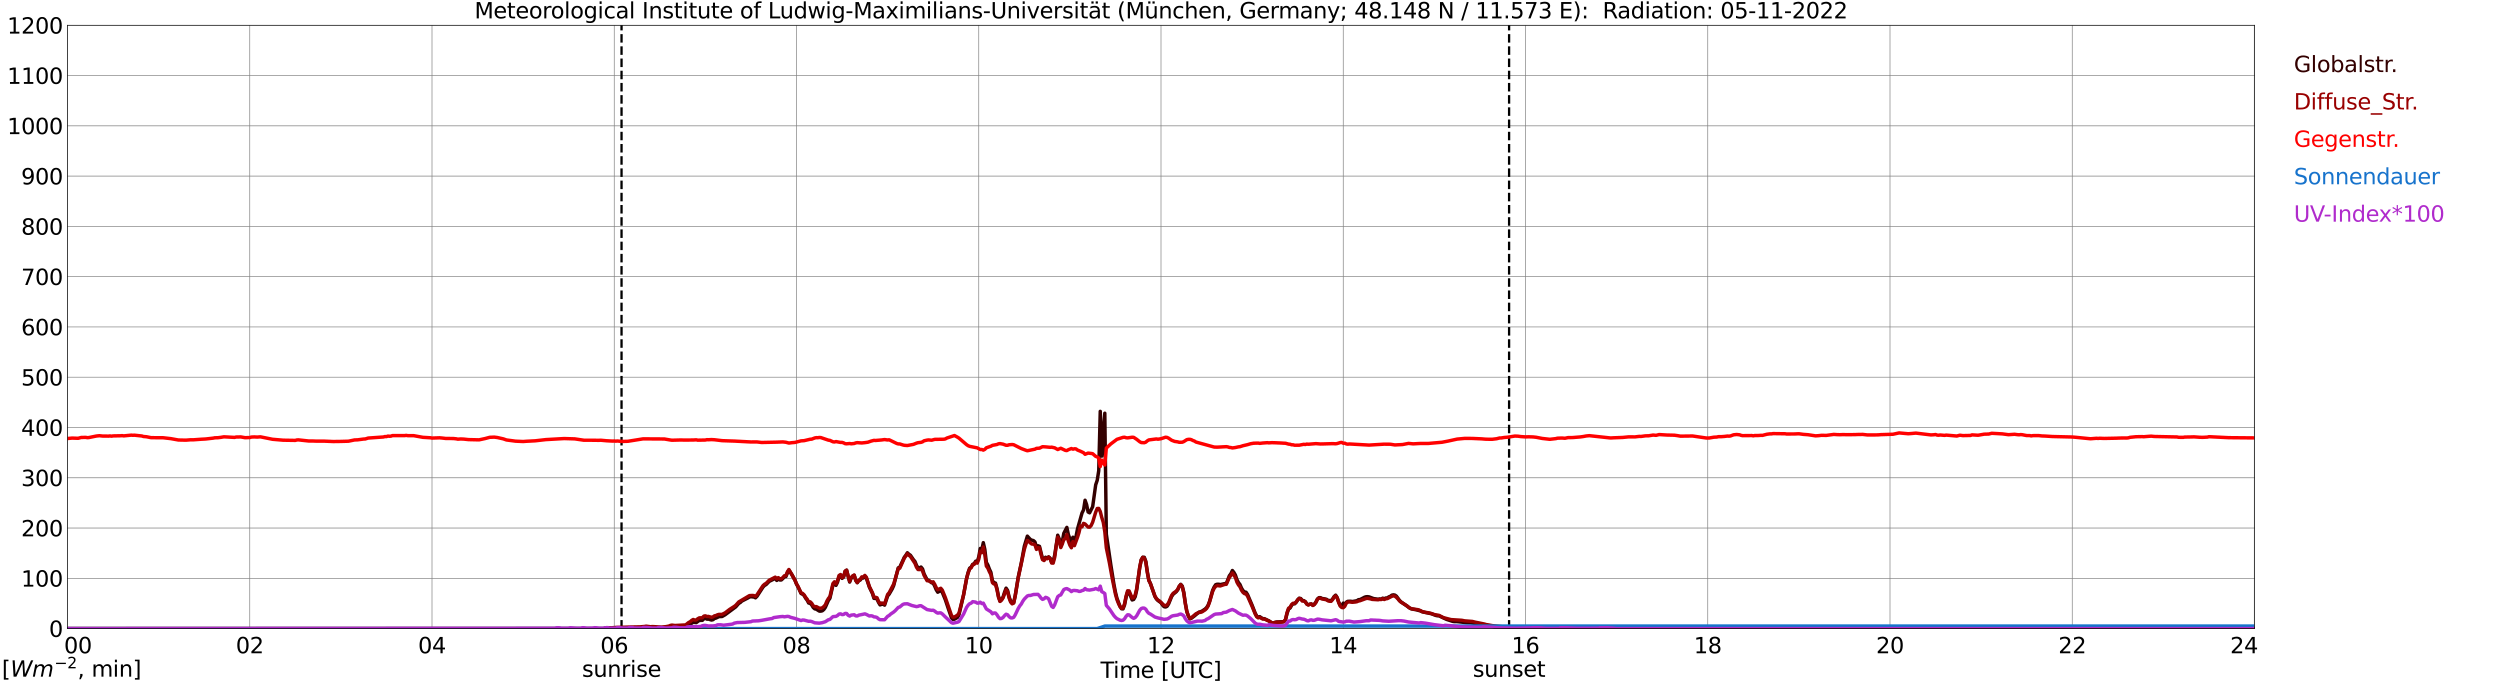 <?xml version="1.0" encoding="utf-8" standalone="no"?>
<!DOCTYPE svg PUBLIC "-//W3C//DTD SVG 1.1//EN"
  "http://www.w3.org/Graphics/SVG/1.1/DTD/svg11.dtd">
<svg xmlns:xlink="http://www.w3.org/1999/xlink" width="1085.4pt" height="296.64pt" viewBox="0 0 1085.4 296.64" xmlns="http://www.w3.org/2000/svg" version="1.1">
 <defs>
  <style type="text/css">*{stroke-linejoin: round; stroke-linecap: butt}</style>
 </defs>
 <g id="figure_1">
  <g id="patch_1">
   <path d="M 0 296.64 
L 1085.4 296.64 
L 1085.4 0 
L 0 0 
z
" style="fill: #ffffff"/>
  </g>
  <g id="axes_1">
   <g id="patch_2">
    <path d="M 29.306 272.909 
L 978.814 272.909 
L 978.814 10.976 
L 29.306 10.976 
z
" style="fill: #ffffff"/>
   </g>
   <g id="patch_3">
    <path d="M 978.814 272.909 
L 978.814 272.909 
L 978.814 10.976 
L 978.814 10.976 
z
" clip-path="url(#p6ca79730bb)" style="fill: #d3d3d3; opacity: 0.25; stroke: #d3d3d3; stroke-linejoin: miter"/>
   </g>
   <g id="matplotlib.axis_1">
    <g id="xtick_1">
     <g id="line2d_1">
      <path d="M 29.306 272.909 
L 29.306 10.976 
" clip-path="url(#p6ca79730bb)" style="fill: none; stroke: #808080; stroke-width: 0.3; stroke-linecap: square"/>
     </g>
     <g id="line2d_2"/>
     <g id="text_1">
      <!--    00 -->
      <g transform="translate(18.733 283.627) scale(0.095 -0.095)">
       <defs>
        <path id="DejaVuSans-20" transform="scale(0.016)"/>
        <path id="DejaVuSans-30" d="M 2034 4250 
Q 1547 4250 1301 3770 
Q 1056 3291 1056 2328 
Q 1056 1369 1301 889 
Q 1547 409 2034 409 
Q 2525 409 2770 889 
Q 3016 1369 3016 2328 
Q 3016 3291 2770 3770 
Q 2525 4250 2034 4250 
z
M 2034 4750 
Q 2819 4750 3233 4129 
Q 3647 3509 3647 2328 
Q 3647 1150 3233 529 
Q 2819 -91 2034 -91 
Q 1250 -91 836 529 
Q 422 1150 422 2328 
Q 422 3509 836 4129 
Q 1250 4750 2034 4750 
z
" transform="scale(0.016)"/>
       </defs>
       <use xlink:href="#DejaVuSans-20"/>
       <use xlink:href="#DejaVuSans-20" transform="translate(31.787 0)"/>
       <use xlink:href="#DejaVuSans-20" transform="translate(63.574 0)"/>
       <use xlink:href="#DejaVuSans-30" transform="translate(95.361 0)"/>
       <use xlink:href="#DejaVuSans-30" transform="translate(158.984 0)"/>
      </g>
     </g>
    </g>
    <g id="xtick_2">
     <g id="line2d_3">
      <path d="M 108.431 272.909 
L 108.431 10.976 
" clip-path="url(#p6ca79730bb)" style="fill: none; stroke: #808080; stroke-width: 0.3; stroke-linecap: square"/>
     </g>
     <g id="line2d_4"/>
     <g id="text_2">
      <!-- 02 -->
      <g transform="translate(102.387 283.627) scale(0.095 -0.095)">
       <defs>
        <path id="DejaVuSans-32" d="M 1228 531 
L 3431 531 
L 3431 0 
L 469 0 
L 469 531 
Q 828 903 1448 1529 
Q 2069 2156 2228 2338 
Q 2531 2678 2651 2914 
Q 2772 3150 2772 3378 
Q 2772 3750 2511 3984 
Q 2250 4219 1831 4219 
Q 1534 4219 1204 4116 
Q 875 4013 500 3803 
L 500 4441 
Q 881 4594 1212 4672 
Q 1544 4750 1819 4750 
Q 2544 4750 2975 4387 
Q 3406 4025 3406 3419 
Q 3406 3131 3298 2873 
Q 3191 2616 2906 2266 
Q 2828 2175 2409 1742 
Q 1991 1309 1228 531 
z
" transform="scale(0.016)"/>
       </defs>
       <use xlink:href="#DejaVuSans-30"/>
       <use xlink:href="#DejaVuSans-32" transform="translate(63.623 0)"/>
      </g>
     </g>
    </g>
    <g id="xtick_3">
     <g id="line2d_5">
      <path d="M 187.557 272.909 
L 187.557 10.976 
" clip-path="url(#p6ca79730bb)" style="fill: none; stroke: #808080; stroke-width: 0.3; stroke-linecap: square"/>
     </g>
     <g id="line2d_6"/>
     <g id="text_3">
      <!-- 04 -->
      <g transform="translate(181.513 283.627) scale(0.095 -0.095)">
       <defs>
        <path id="DejaVuSans-34" d="M 2419 4116 
L 825 1625 
L 2419 1625 
L 2419 4116 
z
M 2253 4666 
L 3047 4666 
L 3047 1625 
L 3713 1625 
L 3713 1100 
L 3047 1100 
L 3047 0 
L 2419 0 
L 2419 1100 
L 313 1100 
L 313 1709 
L 2253 4666 
z
" transform="scale(0.016)"/>
       </defs>
       <use xlink:href="#DejaVuSans-30"/>
       <use xlink:href="#DejaVuSans-34" transform="translate(63.623 0)"/>
      </g>
     </g>
    </g>
    <g id="xtick_4">
     <g id="line2d_7">
      <path d="M 266.683 272.909 
L 266.683 10.976 
" clip-path="url(#p6ca79730bb)" style="fill: none; stroke: #808080; stroke-width: 0.3; stroke-linecap: square"/>
     </g>
     <g id="line2d_8"/>
     <g id="text_4">
      <!-- 06 -->
      <g transform="translate(260.638 283.627) scale(0.095 -0.095)">
       <defs>
        <path id="DejaVuSans-36" d="M 2113 2584 
Q 1688 2584 1439 2293 
Q 1191 2003 1191 1497 
Q 1191 994 1439 701 
Q 1688 409 2113 409 
Q 2538 409 2786 701 
Q 3034 994 3034 1497 
Q 3034 2003 2786 2293 
Q 2538 2584 2113 2584 
z
M 3366 4563 
L 3366 3988 
Q 3128 4100 2886 4159 
Q 2644 4219 2406 4219 
Q 1781 4219 1451 3797 
Q 1122 3375 1075 2522 
Q 1259 2794 1537 2939 
Q 1816 3084 2150 3084 
Q 2853 3084 3261 2657 
Q 3669 2231 3669 1497 
Q 3669 778 3244 343 
Q 2819 -91 2113 -91 
Q 1303 -91 875 529 
Q 447 1150 447 2328 
Q 447 3434 972 4092 
Q 1497 4750 2381 4750 
Q 2619 4750 2861 4703 
Q 3103 4656 3366 4563 
z
" transform="scale(0.016)"/>
       </defs>
       <use xlink:href="#DejaVuSans-30"/>
       <use xlink:href="#DejaVuSans-36" transform="translate(63.623 0)"/>
      </g>
     </g>
    </g>
    <g id="xtick_5">
     <g id="line2d_9">
      <path d="M 345.808 272.909 
L 345.808 10.976 
" clip-path="url(#p6ca79730bb)" style="fill: none; stroke: #808080; stroke-width: 0.3; stroke-linecap: square"/>
     </g>
     <g id="line2d_10"/>
     <g id="text_5">
      <!-- 08 -->
      <g transform="translate(339.764 283.627) scale(0.095 -0.095)">
       <defs>
        <path id="DejaVuSans-38" d="M 2034 2216 
Q 1584 2216 1326 1975 
Q 1069 1734 1069 1313 
Q 1069 891 1326 650 
Q 1584 409 2034 409 
Q 2484 409 2743 651 
Q 3003 894 3003 1313 
Q 3003 1734 2745 1975 
Q 2488 2216 2034 2216 
z
M 1403 2484 
Q 997 2584 770 2862 
Q 544 3141 544 3541 
Q 544 4100 942 4425 
Q 1341 4750 2034 4750 
Q 2731 4750 3128 4425 
Q 3525 4100 3525 3541 
Q 3525 3141 3298 2862 
Q 3072 2584 2669 2484 
Q 3125 2378 3379 2068 
Q 3634 1759 3634 1313 
Q 3634 634 3220 271 
Q 2806 -91 2034 -91 
Q 1263 -91 848 271 
Q 434 634 434 1313 
Q 434 1759 690 2068 
Q 947 2378 1403 2484 
z
M 1172 3481 
Q 1172 3119 1398 2916 
Q 1625 2713 2034 2713 
Q 2441 2713 2670 2916 
Q 2900 3119 2900 3481 
Q 2900 3844 2670 4047 
Q 2441 4250 2034 4250 
Q 1625 4250 1398 4047 
Q 1172 3844 1172 3481 
z
" transform="scale(0.016)"/>
       </defs>
       <use xlink:href="#DejaVuSans-30"/>
       <use xlink:href="#DejaVuSans-38" transform="translate(63.623 0)"/>
      </g>
     </g>
    </g>
    <g id="xtick_6">
     <g id="line2d_11">
      <path d="M 424.934 272.909 
L 424.934 10.976 
" clip-path="url(#p6ca79730bb)" style="fill: none; stroke: #808080; stroke-width: 0.3; stroke-linecap: square"/>
     </g>
     <g id="line2d_12"/>
     <g id="text_6">
      <!-- 10 -->
      <g transform="translate(418.89 283.627) scale(0.095 -0.095)">
       <defs>
        <path id="DejaVuSans-31" d="M 794 531 
L 1825 531 
L 1825 4091 
L 703 3866 
L 703 4441 
L 1819 4666 
L 2450 4666 
L 2450 531 
L 3481 531 
L 3481 0 
L 794 0 
L 794 531 
z
" transform="scale(0.016)"/>
       </defs>
       <use xlink:href="#DejaVuSans-31"/>
       <use xlink:href="#DejaVuSans-30" transform="translate(63.623 0)"/>
      </g>
     </g>
    </g>
    <g id="xtick_7">
     <g id="line2d_13">
      <path d="M 504.06 272.909 
L 504.06 10.976 
" clip-path="url(#p6ca79730bb)" style="fill: none; stroke: #808080; stroke-width: 0.3; stroke-linecap: square"/>
     </g>
     <g id="line2d_14"/>
     <g id="text_7">
      <!-- 12 -->
      <g transform="translate(498.015 283.627) scale(0.095 -0.095)">
       <use xlink:href="#DejaVuSans-31"/>
       <use xlink:href="#DejaVuSans-32" transform="translate(63.623 0)"/>
      </g>
     </g>
    </g>
    <g id="xtick_8">
     <g id="line2d_15">
      <path d="M 583.185 272.909 
L 583.185 10.976 
" clip-path="url(#p6ca79730bb)" style="fill: none; stroke: #808080; stroke-width: 0.3; stroke-linecap: square"/>
     </g>
     <g id="line2d_16"/>
     <g id="text_8">
      <!-- 14 -->
      <g transform="translate(577.141 283.627) scale(0.095 -0.095)">
       <use xlink:href="#DejaVuSans-31"/>
       <use xlink:href="#DejaVuSans-34" transform="translate(63.623 0)"/>
      </g>
     </g>
    </g>
    <g id="xtick_9">
     <g id="line2d_17">
      <path d="M 662.311 272.909 
L 662.311 10.976 
" clip-path="url(#p6ca79730bb)" style="fill: none; stroke: #808080; stroke-width: 0.3; stroke-linecap: square"/>
     </g>
     <g id="line2d_18"/>
     <g id="text_9">
      <!-- 16 -->
      <g transform="translate(656.267 283.627) scale(0.095 -0.095)">
       <use xlink:href="#DejaVuSans-31"/>
       <use xlink:href="#DejaVuSans-36" transform="translate(63.623 0)"/>
      </g>
     </g>
    </g>
    <g id="xtick_10">
     <g id="line2d_19">
      <path d="M 741.437 272.909 
L 741.437 10.976 
" clip-path="url(#p6ca79730bb)" style="fill: none; stroke: #808080; stroke-width: 0.3; stroke-linecap: square"/>
     </g>
     <g id="line2d_20"/>
     <g id="text_10">
      <!-- 18 -->
      <g transform="translate(735.392 283.627) scale(0.095 -0.095)">
       <use xlink:href="#DejaVuSans-31"/>
       <use xlink:href="#DejaVuSans-38" transform="translate(63.623 0)"/>
      </g>
     </g>
    </g>
    <g id="xtick_11">
     <g id="line2d_21">
      <path d="M 820.562 272.909 
L 820.562 10.976 
" clip-path="url(#p6ca79730bb)" style="fill: none; stroke: #808080; stroke-width: 0.3; stroke-linecap: square"/>
     </g>
     <g id="line2d_22"/>
     <g id="text_11">
      <!-- 20 -->
      <g transform="translate(814.518 283.627) scale(0.095 -0.095)">
       <use xlink:href="#DejaVuSans-32"/>
       <use xlink:href="#DejaVuSans-30" transform="translate(63.623 0)"/>
      </g>
     </g>
    </g>
    <g id="xtick_12">
     <g id="line2d_23">
      <path d="M 899.688 272.909 
L 899.688 10.976 
" clip-path="url(#p6ca79730bb)" style="fill: none; stroke: #808080; stroke-width: 0.3; stroke-linecap: square"/>
     </g>
     <g id="line2d_24"/>
     <g id="text_12">
      <!-- 22 -->
      <g transform="translate(893.644 283.627) scale(0.095 -0.095)">
       <use xlink:href="#DejaVuSans-32"/>
       <use xlink:href="#DejaVuSans-32" transform="translate(63.623 0)"/>
      </g>
     </g>
    </g>
    <g id="xtick_13">
     <g id="line2d_25">
      <path d="M 978.814 272.909 
L 978.814 10.976 
" clip-path="url(#p6ca79730bb)" style="fill: none; stroke: #808080; stroke-width: 0.3; stroke-linecap: square"/>
     </g>
     <g id="line2d_26"/>
     <g id="text_13">
      <!-- 24    -->
      <g transform="translate(968.241 283.627) scale(0.095 -0.095)">
       <use xlink:href="#DejaVuSans-32"/>
       <use xlink:href="#DejaVuSans-34" transform="translate(63.623 0)"/>
       <use xlink:href="#DejaVuSans-20" transform="translate(127.246 0)"/>
       <use xlink:href="#DejaVuSans-20" transform="translate(159.033 0)"/>
       <use xlink:href="#DejaVuSans-20" transform="translate(190.82 0)"/>
      </g>
     </g>
    </g>
    <g id="text_14">
     <!-- Time [UTC] -->
     <g transform="translate(477.806 294.322) scale(0.095 -0.095)">
      <defs>
       <path id="DejaVuSans-54" d="M -19 4666 
L 3928 4666 
L 3928 4134 
L 2272 4134 
L 2272 0 
L 1638 0 
L 1638 4134 
L -19 4134 
L -19 4666 
z
" transform="scale(0.016)"/>
       <path id="DejaVuSans-69" d="M 603 3500 
L 1178 3500 
L 1178 0 
L 603 0 
L 603 3500 
z
M 603 4863 
L 1178 4863 
L 1178 4134 
L 603 4134 
L 603 4863 
z
" transform="scale(0.016)"/>
       <path id="DejaVuSans-6d" d="M 3328 2828 
Q 3544 3216 3844 3400 
Q 4144 3584 4550 3584 
Q 5097 3584 5394 3201 
Q 5691 2819 5691 2113 
L 5691 0 
L 5113 0 
L 5113 2094 
Q 5113 2597 4934 2840 
Q 4756 3084 4391 3084 
Q 3944 3084 3684 2787 
Q 3425 2491 3425 1978 
L 3425 0 
L 2847 0 
L 2847 2094 
Q 2847 2600 2669 2842 
Q 2491 3084 2119 3084 
Q 1678 3084 1418 2786 
Q 1159 2488 1159 1978 
L 1159 0 
L 581 0 
L 581 3500 
L 1159 3500 
L 1159 2956 
Q 1356 3278 1631 3431 
Q 1906 3584 2284 3584 
Q 2666 3584 2933 3390 
Q 3200 3197 3328 2828 
z
" transform="scale(0.016)"/>
       <path id="DejaVuSans-65" d="M 3597 1894 
L 3597 1613 
L 953 1613 
Q 991 1019 1311 708 
Q 1631 397 2203 397 
Q 2534 397 2845 478 
Q 3156 559 3463 722 
L 3463 178 
Q 3153 47 2828 -22 
Q 2503 -91 2169 -91 
Q 1331 -91 842 396 
Q 353 884 353 1716 
Q 353 2575 817 3079 
Q 1281 3584 2069 3584 
Q 2775 3584 3186 3129 
Q 3597 2675 3597 1894 
z
M 3022 2063 
Q 3016 2534 2758 2815 
Q 2500 3097 2075 3097 
Q 1594 3097 1305 2825 
Q 1016 2553 972 2059 
L 3022 2063 
z
" transform="scale(0.016)"/>
       <path id="DejaVuSans-5b" d="M 550 4863 
L 1875 4863 
L 1875 4416 
L 1125 4416 
L 1125 -397 
L 1875 -397 
L 1875 -844 
L 550 -844 
L 550 4863 
z
" transform="scale(0.016)"/>
       <path id="DejaVuSans-55" d="M 556 4666 
L 1191 4666 
L 1191 1831 
Q 1191 1081 1462 751 
Q 1734 422 2344 422 
Q 2950 422 3222 751 
Q 3494 1081 3494 1831 
L 3494 4666 
L 4128 4666 
L 4128 1753 
Q 4128 841 3676 375 
Q 3225 -91 2344 -91 
Q 1459 -91 1007 375 
Q 556 841 556 1753 
L 556 4666 
z
" transform="scale(0.016)"/>
       <path id="DejaVuSans-43" d="M 4122 4306 
L 4122 3641 
Q 3803 3938 3442 4084 
Q 3081 4231 2675 4231 
Q 1875 4231 1450 3742 
Q 1025 3253 1025 2328 
Q 1025 1406 1450 917 
Q 1875 428 2675 428 
Q 3081 428 3442 575 
Q 3803 722 4122 1019 
L 4122 359 
Q 3791 134 3420 21 
Q 3050 -91 2638 -91 
Q 1578 -91 968 557 
Q 359 1206 359 2328 
Q 359 3453 968 4101 
Q 1578 4750 2638 4750 
Q 3056 4750 3426 4639 
Q 3797 4528 4122 4306 
z
" transform="scale(0.016)"/>
       <path id="DejaVuSans-5d" d="M 1947 4863 
L 1947 -844 
L 622 -844 
L 622 -397 
L 1369 -397 
L 1369 4416 
L 622 4416 
L 622 4863 
L 1947 4863 
z
" transform="scale(0.016)"/>
      </defs>
      <use xlink:href="#DejaVuSans-54"/>
      <use xlink:href="#DejaVuSans-69" transform="translate(57.959 0)"/>
      <use xlink:href="#DejaVuSans-6d" transform="translate(85.742 0)"/>
      <use xlink:href="#DejaVuSans-65" transform="translate(183.154 0)"/>
      <use xlink:href="#DejaVuSans-20" transform="translate(244.678 0)"/>
      <use xlink:href="#DejaVuSans-5b" transform="translate(276.465 0)"/>
      <use xlink:href="#DejaVuSans-55" transform="translate(315.479 0)"/>
      <use xlink:href="#DejaVuSans-54" transform="translate(388.672 0)"/>
      <use xlink:href="#DejaVuSans-43" transform="translate(443.881 0)"/>
      <use xlink:href="#DejaVuSans-5d" transform="translate(513.705 0)"/>
     </g>
    </g>
   </g>
   <g id="matplotlib.axis_2">
    <g id="ytick_1">
     <g id="line2d_27">
      <path d="M 29.306 272.909 
L 978.814 272.909 
" clip-path="url(#p6ca79730bb)" style="fill: none; stroke: #808080; stroke-width: 0.3; stroke-linecap: square"/>
     </g>
     <g id="line2d_28"/>
     <g id="text_15">
      <!-- 0 -->
      <g transform="translate(21.261 276.518) scale(0.095 -0.095)">
       <use xlink:href="#DejaVuSans-30"/>
      </g>
     </g>
    </g>
    <g id="ytick_2">
     <g id="line2d_29">
      <path d="M 29.306 251.081 
L 978.814 251.081 
" clip-path="url(#p6ca79730bb)" style="fill: none; stroke: #808080; stroke-width: 0.3; stroke-linecap: square"/>
     </g>
     <g id="line2d_30"/>
     <g id="text_16">
      <!-- 100 -->
      <g transform="translate(9.173 254.69) scale(0.095 -0.095)">
       <use xlink:href="#DejaVuSans-31"/>
       <use xlink:href="#DejaVuSans-30" transform="translate(63.623 0)"/>
       <use xlink:href="#DejaVuSans-30" transform="translate(127.246 0)"/>
      </g>
     </g>
    </g>
    <g id="ytick_3">
     <g id="line2d_31">
      <path d="M 29.306 229.253 
L 978.814 229.253 
" clip-path="url(#p6ca79730bb)" style="fill: none; stroke: #808080; stroke-width: 0.3; stroke-linecap: square"/>
     </g>
     <g id="line2d_32"/>
     <g id="text_17">
      <!-- 200 -->
      <g transform="translate(9.173 232.863) scale(0.095 -0.095)">
       <use xlink:href="#DejaVuSans-32"/>
       <use xlink:href="#DejaVuSans-30" transform="translate(63.623 0)"/>
       <use xlink:href="#DejaVuSans-30" transform="translate(127.246 0)"/>
      </g>
     </g>
    </g>
    <g id="ytick_4">
     <g id="line2d_33">
      <path d="M 29.306 207.426 
L 978.814 207.426 
" clip-path="url(#p6ca79730bb)" style="fill: none; stroke: #808080; stroke-width: 0.3; stroke-linecap: square"/>
     </g>
     <g id="line2d_34"/>
     <g id="text_18">
      <!-- 300 -->
      <g transform="translate(9.173 211.035) scale(0.095 -0.095)">
       <defs>
        <path id="DejaVuSans-33" d="M 2597 2516 
Q 3050 2419 3304 2112 
Q 3559 1806 3559 1356 
Q 3559 666 3084 287 
Q 2609 -91 1734 -91 
Q 1441 -91 1130 -33 
Q 819 25 488 141 
L 488 750 
Q 750 597 1062 519 
Q 1375 441 1716 441 
Q 2309 441 2620 675 
Q 2931 909 2931 1356 
Q 2931 1769 2642 2001 
Q 2353 2234 1838 2234 
L 1294 2234 
L 1294 2753 
L 1863 2753 
Q 2328 2753 2575 2939 
Q 2822 3125 2822 3475 
Q 2822 3834 2567 4026 
Q 2313 4219 1838 4219 
Q 1578 4219 1281 4162 
Q 984 4106 628 3988 
L 628 4550 
Q 988 4650 1302 4700 
Q 1616 4750 1894 4750 
Q 2613 4750 3031 4423 
Q 3450 4097 3450 3541 
Q 3450 3153 3228 2886 
Q 3006 2619 2597 2516 
z
" transform="scale(0.016)"/>
       </defs>
       <use xlink:href="#DejaVuSans-33"/>
       <use xlink:href="#DejaVuSans-30" transform="translate(63.623 0)"/>
       <use xlink:href="#DejaVuSans-30" transform="translate(127.246 0)"/>
      </g>
     </g>
    </g>
    <g id="ytick_5">
     <g id="line2d_35">
      <path d="M 29.306 185.598 
L 978.814 185.598 
" clip-path="url(#p6ca79730bb)" style="fill: none; stroke: #808080; stroke-width: 0.3; stroke-linecap: square"/>
     </g>
     <g id="line2d_36"/>
     <g id="text_19">
      <!-- 400 -->
      <g transform="translate(9.173 189.207) scale(0.095 -0.095)">
       <use xlink:href="#DejaVuSans-34"/>
       <use xlink:href="#DejaVuSans-30" transform="translate(63.623 0)"/>
       <use xlink:href="#DejaVuSans-30" transform="translate(127.246 0)"/>
      </g>
     </g>
    </g>
    <g id="ytick_6">
     <g id="line2d_37">
      <path d="M 29.306 163.77 
L 978.814 163.77 
" clip-path="url(#p6ca79730bb)" style="fill: none; stroke: #808080; stroke-width: 0.3; stroke-linecap: square"/>
     </g>
     <g id="line2d_38"/>
     <g id="text_20">
      <!-- 500 -->
      <g transform="translate(9.173 167.379) scale(0.095 -0.095)">
       <defs>
        <path id="DejaVuSans-35" d="M 691 4666 
L 3169 4666 
L 3169 4134 
L 1269 4134 
L 1269 2991 
Q 1406 3038 1543 3061 
Q 1681 3084 1819 3084 
Q 2600 3084 3056 2656 
Q 3513 2228 3513 1497 
Q 3513 744 3044 326 
Q 2575 -91 1722 -91 
Q 1428 -91 1123 -41 
Q 819 9 494 109 
L 494 744 
Q 775 591 1075 516 
Q 1375 441 1709 441 
Q 2250 441 2565 725 
Q 2881 1009 2881 1497 
Q 2881 1984 2565 2268 
Q 2250 2553 1709 2553 
Q 1456 2553 1204 2497 
Q 953 2441 691 2322 
L 691 4666 
z
" transform="scale(0.016)"/>
       </defs>
       <use xlink:href="#DejaVuSans-35"/>
       <use xlink:href="#DejaVuSans-30" transform="translate(63.623 0)"/>
       <use xlink:href="#DejaVuSans-30" transform="translate(127.246 0)"/>
      </g>
     </g>
    </g>
    <g id="ytick_7">
     <g id="line2d_39">
      <path d="M 29.306 141.942 
L 978.814 141.942 
" clip-path="url(#p6ca79730bb)" style="fill: none; stroke: #808080; stroke-width: 0.3; stroke-linecap: square"/>
     </g>
     <g id="line2d_40"/>
     <g id="text_21">
      <!-- 600 -->
      <g transform="translate(9.173 145.551) scale(0.095 -0.095)">
       <use xlink:href="#DejaVuSans-36"/>
       <use xlink:href="#DejaVuSans-30" transform="translate(63.623 0)"/>
       <use xlink:href="#DejaVuSans-30" transform="translate(127.246 0)"/>
      </g>
     </g>
    </g>
    <g id="ytick_8">
     <g id="line2d_41">
      <path d="M 29.306 120.114 
L 978.814 120.114 
" clip-path="url(#p6ca79730bb)" style="fill: none; stroke: #808080; stroke-width: 0.3; stroke-linecap: square"/>
     </g>
     <g id="line2d_42"/>
     <g id="text_22">
      <!-- 700 -->
      <g transform="translate(9.173 123.724) scale(0.095 -0.095)">
       <defs>
        <path id="DejaVuSans-37" d="M 525 4666 
L 3525 4666 
L 3525 4397 
L 1831 0 
L 1172 0 
L 2766 4134 
L 525 4134 
L 525 4666 
z
" transform="scale(0.016)"/>
       </defs>
       <use xlink:href="#DejaVuSans-37"/>
       <use xlink:href="#DejaVuSans-30" transform="translate(63.623 0)"/>
       <use xlink:href="#DejaVuSans-30" transform="translate(127.246 0)"/>
      </g>
     </g>
    </g>
    <g id="ytick_9">
     <g id="line2d_43">
      <path d="M 29.306 98.287 
L 978.814 98.287 
" clip-path="url(#p6ca79730bb)" style="fill: none; stroke: #808080; stroke-width: 0.3; stroke-linecap: square"/>
     </g>
     <g id="line2d_44"/>
     <g id="text_23">
      <!-- 800 -->
      <g transform="translate(9.173 101.896) scale(0.095 -0.095)">
       <use xlink:href="#DejaVuSans-38"/>
       <use xlink:href="#DejaVuSans-30" transform="translate(63.623 0)"/>
       <use xlink:href="#DejaVuSans-30" transform="translate(127.246 0)"/>
      </g>
     </g>
    </g>
    <g id="ytick_10">
     <g id="line2d_45">
      <path d="M 29.306 76.459 
L 978.814 76.459 
" clip-path="url(#p6ca79730bb)" style="fill: none; stroke: #808080; stroke-width: 0.3; stroke-linecap: square"/>
     </g>
     <g id="line2d_46"/>
     <g id="text_24">
      <!-- 900 -->
      <g transform="translate(9.173 80.068) scale(0.095 -0.095)">
       <defs>
        <path id="DejaVuSans-39" d="M 703 97 
L 703 672 
Q 941 559 1184 500 
Q 1428 441 1663 441 
Q 2288 441 2617 861 
Q 2947 1281 2994 2138 
Q 2813 1869 2534 1725 
Q 2256 1581 1919 1581 
Q 1219 1581 811 2004 
Q 403 2428 403 3163 
Q 403 3881 828 4315 
Q 1253 4750 1959 4750 
Q 2769 4750 3195 4129 
Q 3622 3509 3622 2328 
Q 3622 1225 3098 567 
Q 2575 -91 1691 -91 
Q 1453 -91 1209 -44 
Q 966 3 703 97 
z
M 1959 2075 
Q 2384 2075 2632 2365 
Q 2881 2656 2881 3163 
Q 2881 3666 2632 3958 
Q 2384 4250 1959 4250 
Q 1534 4250 1286 3958 
Q 1038 3666 1038 3163 
Q 1038 2656 1286 2365 
Q 1534 2075 1959 2075 
z
" transform="scale(0.016)"/>
       </defs>
       <use xlink:href="#DejaVuSans-39"/>
       <use xlink:href="#DejaVuSans-30" transform="translate(63.623 0)"/>
       <use xlink:href="#DejaVuSans-30" transform="translate(127.246 0)"/>
      </g>
     </g>
    </g>
    <g id="ytick_11">
     <g id="line2d_47">
      <path d="M 29.306 54.631 
L 978.814 54.631 
" clip-path="url(#p6ca79730bb)" style="fill: none; stroke: #808080; stroke-width: 0.3; stroke-linecap: square"/>
     </g>
     <g id="line2d_48"/>
     <g id="text_25">
      <!-- 1000 -->
      <g transform="translate(3.128 58.24) scale(0.095 -0.095)">
       <use xlink:href="#DejaVuSans-31"/>
       <use xlink:href="#DejaVuSans-30" transform="translate(63.623 0)"/>
       <use xlink:href="#DejaVuSans-30" transform="translate(127.246 0)"/>
       <use xlink:href="#DejaVuSans-30" transform="translate(190.869 0)"/>
      </g>
     </g>
    </g>
    <g id="ytick_12">
     <g id="line2d_49">
      <path d="M 29.306 32.803 
L 978.814 32.803 
" clip-path="url(#p6ca79730bb)" style="fill: none; stroke: #808080; stroke-width: 0.3; stroke-linecap: square"/>
     </g>
     <g id="line2d_50"/>
     <g id="text_26">
      <!-- 1100 -->
      <g transform="translate(3.128 36.413) scale(0.095 -0.095)">
       <use xlink:href="#DejaVuSans-31"/>
       <use xlink:href="#DejaVuSans-31" transform="translate(63.623 0)"/>
       <use xlink:href="#DejaVuSans-30" transform="translate(127.246 0)"/>
       <use xlink:href="#DejaVuSans-30" transform="translate(190.869 0)"/>
      </g>
     </g>
    </g>
    <g id="ytick_13">
     <g id="line2d_51">
      <path d="M 29.306 10.976 
L 978.814 10.976 
" clip-path="url(#p6ca79730bb)" style="fill: none; stroke: #808080; stroke-width: 0.3; stroke-linecap: square"/>
     </g>
     <g id="line2d_52"/>
     <g id="text_27">
      <!-- 1200 -->
      <g transform="translate(3.128 14.585) scale(0.095 -0.095)">
       <use xlink:href="#DejaVuSans-31"/>
       <use xlink:href="#DejaVuSans-32" transform="translate(63.623 0)"/>
       <use xlink:href="#DejaVuSans-30" transform="translate(127.246 0)"/>
       <use xlink:href="#DejaVuSans-30" transform="translate(190.869 0)"/>
      </g>
     </g>
    </g>
   </g>
   <g id="line2d_53">
    <path d="M 269.848 272.909 
L 269.848 10.976 
" clip-path="url(#p6ca79730bb)" style="fill: none; stroke-dasharray: 3.7,1.6; stroke-dashoffset: 0; stroke: #000000"/>
   </g>
   <g id="line2d_54">
    <path d="M 655.19 272.909 
L 655.19 10.976 
" clip-path="url(#p6ca79730bb)" style="fill: none; stroke-dasharray: 3.7,1.6; stroke-dashoffset: 0; stroke: #000000"/>
   </g>
   <g id="line2d_55">
    <path d="M 29.306 272.909 
L 290.42 272.909 
L 291.739 272.577 
L 293.058 272.83 
L 295.036 272.527 
L 296.355 272.289 
L 297.014 272.477 
L 297.674 272.459 
L 298.333 271.868 
L 300.971 270.163 
L 302.289 270.316 
L 303.608 269.353 
L 304.927 269.336 
L 305.586 268.676 
L 306.246 268.423 
L 306.905 268.829 
L 307.564 268.779 
L 308.883 269.2 
L 309.543 269.05 
L 310.202 268.526 
L 310.861 268.34 
L 312.18 267.716 
L 313.499 267.664 
L 314.818 266.904 
L 319.433 263.477 
L 320.752 261.958 
L 321.411 261.587 
L 322.071 260.962 
L 324.708 259.611 
L 325.368 259.208 
L 326.027 259.072 
L 327.346 259.208 
L 328.005 259.544 
L 328.665 258.887 
L 331.302 254.835 
L 331.961 254.159 
L 332.621 253.788 
L 333.94 252.421 
L 336.577 251.12 
L 337.236 251.998 
L 337.896 251.391 
L 338.555 251.812 
L 339.215 251.795 
L 339.874 251.205 
L 340.533 250.428 
L 341.193 250.343 
L 341.852 248.774 
L 342.512 247.508 
L 343.83 249.516 
L 345.149 251.948 
L 345.808 253.585 
L 346.468 254.783 
L 347.787 257.671 
L 348.446 257.992 
L 349.105 258.516 
L 349.765 259.714 
L 350.424 260.556 
L 351.083 261.807 
L 351.743 261.943 
L 352.402 262.6 
L 353.062 263.73 
L 353.721 264.339 
L 354.38 264.475 
L 355.699 265.317 
L 356.359 265.335 
L 357.018 265.182 
L 357.677 264.643 
L 358.337 263.68 
L 359.655 260.659 
L 360.315 259.747 
L 361.634 253.991 
L 362.293 253.078 
L 362.952 254.126 
L 363.612 252.775 
L 364.271 250.411 
L 364.93 249.787 
L 365.59 251.103 
L 366.249 250.564 
L 366.909 248.064 
L 367.568 247.525 
L 368.887 252.707 
L 369.546 251.002 
L 370.206 250.175 
L 370.865 249.787 
L 371.524 251.998 
L 372.184 252.995 
L 372.843 252.1 
L 373.502 251.83 
L 374.162 250.885 
L 374.821 250.952 
L 375.481 250.293 
L 376.14 251.035 
L 377.459 254.953 
L 378.777 257.688 
L 379.437 259.782 
L 380.096 259.814 
L 380.756 260.05 
L 381.415 261.519 
L 382.074 262.617 
L 382.734 262.397 
L 383.393 262.296 
L 384.053 262.717 
L 385.371 258.751 
L 386.031 257.957 
L 387.349 255.695 
L 388.009 254.209 
L 389.987 246.545 
L 390.646 246.242 
L 392.624 241.92 
L 393.284 241.06 
L 393.943 239.995 
L 394.603 240.621 
L 395.262 241.06 
L 396.581 243 
L 397.24 243.777 
L 397.899 245.432 
L 398.559 246.512 
L 399.218 246.545 
L 399.878 246.192 
L 400.537 247.001 
L 401.196 249.162 
L 402.515 251.729 
L 403.175 251.93 
L 404.493 253.046 
L 405.153 253.181 
L 405.812 254.48 
L 406.471 256.049 
L 407.131 257.114 
L 408.45 256.37 
L 409.109 257.182 
L 410.428 260.406 
L 411.746 264.339 
L 413.065 268.187 
L 413.725 268.947 
L 414.384 268.829 
L 415.703 268.087 
L 416.362 266.889 
L 418.34 258.295 
L 419.659 251.088 
L 420.318 248.538 
L 420.978 246.663 
L 421.637 246.242 
L 422.297 245.009 
L 422.956 244.672 
L 423.615 243.642 
L 424.275 243.895 
L 424.934 241.802 
L 425.593 238.122 
L 426.253 238.729 
L 426.912 235.607 
L 427.572 238.528 
L 428.231 244.149 
L 428.89 245.329 
L 429.55 247.069 
L 430.209 248.488 
L 430.869 252.116 
L 431.528 252.943 
L 432.187 253.146 
L 432.847 255.492 
L 433.506 258.902 
L 434.165 260.995 
L 434.825 260.388 
L 435.484 259.208 
L 436.144 257.079 
L 436.803 255.357 
L 437.462 256.355 
L 438.122 259.173 
L 438.781 260.98 
L 439.44 261.822 
L 440.1 261.622 
L 440.759 258.616 
L 442.078 250.514 
L 443.397 244.434 
L 444.716 237.159 
L 446.034 232.77 
L 447.353 234.221 
L 448.012 234.542 
L 448.672 234.695 
L 449.331 235.286 
L 449.991 237.48 
L 450.65 236.941 
L 451.309 237.209 
L 452.628 242.562 
L 453.287 243.086 
L 453.947 241.937 
L 454.606 242.426 
L 455.266 241.752 
L 455.925 242.341 
L 456.584 244.149 
L 457.244 243.625 
L 457.903 241.025 
L 459.222 232.366 
L 459.881 233.986 
L 460.541 237.244 
L 461.2 235.184 
L 461.859 231.539 
L 463.178 228.972 
L 463.838 232.078 
L 464.497 233.885 
L 465.156 236.45 
L 465.816 233.243 
L 466.475 234.239 
L 467.134 233.091 
L 467.794 229.699 
L 469.772 222.709 
L 470.431 221.393 
L 471.091 217.189 
L 471.75 219.029 
L 472.409 222.286 
L 473.069 222.642 
L 474.388 219.992 
L 475.706 210.486 
L 476.366 208.528 
L 477.025 204.376 
L 477.685 178.598 
L 478.344 198.029 
L 479.003 187.359 
L 479.663 179.407 
L 480.322 231.892 
L 482.3 245.397 
L 483.619 253.635 
L 484.278 257.079 
L 484.938 259.747 
L 486.256 263.224 
L 486.916 264.304 
L 487.575 264.355 
L 488.235 262.65 
L 488.894 259.325 
L 489.553 257.062 
L 490.213 257.182 
L 491.532 260.474 
L 492.191 260.253 
L 492.85 259.09 
L 493.51 256.184 
L 494.828 246.395 
L 495.488 243.086 
L 496.147 241.92 
L 496.807 241.955 
L 497.466 243.692 
L 498.125 248.182 
L 498.785 251.897 
L 499.444 253.249 
L 501.422 258.919 
L 502.082 260.068 
L 502.741 260.742 
L 504.06 261.689 
L 504.719 262.685 
L 505.379 263.394 
L 506.038 263.545 
L 506.697 263.241 
L 507.357 262.211 
L 508.675 258.987 
L 509.335 258.009 
L 510.654 256.929 
L 511.313 256.084 
L 511.972 254.597 
L 512.632 253.687 
L 513.291 254.447 
L 513.95 257.13 
L 514.61 261.74 
L 515.269 265.435 
L 515.929 267.41 
L 516.588 268.711 
L 517.247 268.423 
L 518.566 267.428 
L 520.544 265.756 
L 521.204 265.605 
L 521.863 265.317 
L 523.182 264.44 
L 523.841 263.815 
L 524.501 262.77 
L 525.16 261.048 
L 526.479 256.287 
L 527.138 254.851 
L 527.797 253.855 
L 528.457 253.652 
L 529.116 253.652 
L 529.776 253.805 
L 531.754 253.382 
L 532.413 253.349 
L 533.732 249.972 
L 534.391 249.112 
L 535.051 247.693 
L 535.71 248.521 
L 536.369 249.702 
L 537.029 251.662 
L 537.688 252.928 
L 538.348 253.77 
L 539.007 255.324 
L 539.666 256.422 
L 540.326 256.994 
L 540.985 257.13 
L 541.644 258.142 
L 543.623 262.785 
L 544.941 266.179 
L 545.601 267.445 
L 546.26 267.969 
L 546.919 267.731 
L 548.238 268.609 
L 548.898 268.593 
L 550.876 269.539 
L 552.195 270.416 
L 552.854 270.466 
L 554.173 270.045 
L 557.47 269.91 
L 558.129 269.032 
L 558.788 266.33 
L 559.448 264.422 
L 560.107 263.983 
L 560.766 262.803 
L 561.426 262.076 
L 562.085 262.161 
L 562.745 261.502 
L 563.404 260.456 
L 564.063 259.714 
L 564.723 259.849 
L 565.382 260.659 
L 566.042 260.777 
L 566.701 261.198 
L 567.36 262.178 
L 568.02 262.567 
L 568.679 262.296 
L 569.338 262.196 
L 569.998 262.803 
L 570.657 262.261 
L 571.317 261.384 
L 571.976 260.068 
L 572.635 259.493 
L 573.295 259.476 
L 573.954 259.832 
L 575.273 260.035 
L 575.932 260.203 
L 576.592 260.674 
L 577.91 260.777 
L 578.57 260.05 
L 579.229 258.987 
L 579.889 258.396 
L 580.548 259.426 
L 581.207 261.401 
L 581.867 262.853 
L 582.526 263.276 
L 583.185 261.857 
L 583.845 262.65 
L 584.504 261.451 
L 585.164 261.063 
L 586.482 261.048 
L 587.142 261.165 
L 589.12 260.81 
L 589.779 260.356 
L 590.439 260.321 
L 591.757 259.646 
L 592.417 259.29 
L 593.076 259.09 
L 593.736 259.055 
L 594.395 259.14 
L 596.373 259.882 
L 598.351 260.153 
L 599.011 260.017 
L 599.67 260.135 
L 600.329 259.696 
L 600.989 259.95 
L 601.648 259.629 
L 602.307 259.611 
L 602.967 259.14 
L 603.626 258.902 
L 604.286 258.396 
L 604.945 258.262 
L 605.604 258.363 
L 606.264 258.834 
L 607.582 260.624 
L 608.242 261.301 
L 610.22 262.667 
L 612.198 264.101 
L 612.858 264.372 
L 614.836 264.743 
L 616.814 265.267 
L 617.473 265.623 
L 621.429 266.45 
L 623.408 267.21 
L 624.067 267.343 
L 624.726 267.36 
L 628.023 268.914 
L 630.661 269.774 
L 631.32 269.875 
L 632.639 269.892 
L 633.958 270.028 
L 636.595 270.348 
L 638.573 270.416 
L 643.189 271.075 
L 645.827 271.564 
L 652.42 272.813 
L 653.08 272.763 
L 654.399 272.909 
L 978.154 272.909 
L 978.154 272.909 
" clip-path="url(#p6ca79730bb)" style="fill: none; stroke: #330000; stroke-width: 1.5; stroke-linecap: square"/>
   </g>
   <g id="line2d_56">
    <path d="M 29.306 272.909 
L 262.067 272.909 
L 262.726 272.614 
L 263.386 272.488 
L 265.364 272.573 
L 267.342 272.405 
L 270.639 272.319 
L 273.277 272.237 
L 277.892 272.151 
L 279.87 271.983 
L 280.53 271.859 
L 281.849 272.027 
L 282.508 272.11 
L 283.167 272.027 
L 287.124 272.237 
L 289.102 272.068 
L 290.42 271.815 
L 291.08 271.523 
L 291.739 271.396 
L 293.058 271.564 
L 297.674 271.313 
L 298.992 270.263 
L 299.652 269.927 
L 300.311 269.34 
L 300.971 268.962 
L 301.63 269.213 
L 302.289 269.172 
L 302.949 268.626 
L 303.608 268.249 
L 304.927 268.207 
L 305.586 267.493 
L 306.246 267.367 
L 306.905 267.661 
L 307.564 267.618 
L 308.883 267.995 
L 309.543 267.829 
L 310.202 267.367 
L 310.861 267.24 
L 311.521 266.904 
L 312.18 266.738 
L 313.499 266.738 
L 314.818 266.066 
L 316.796 264.555 
L 318.774 263.296 
L 319.433 262.792 
L 320.752 261.323 
L 323.39 259.768 
L 325.368 258.594 
L 326.686 258.509 
L 327.346 258.594 
L 328.005 258.93 
L 328.665 258.217 
L 330.643 255.193 
L 331.302 254.229 
L 331.961 253.641 
L 332.621 253.262 
L 333.94 251.919 
L 336.577 250.577 
L 337.236 251.332 
L 337.896 250.786 
L 338.555 251.247 
L 339.215 251.291 
L 339.874 250.745 
L 340.533 249.987 
L 341.193 249.905 
L 341.852 248.267 
L 342.512 247.259 
L 345.149 251.878 
L 345.808 253.473 
L 346.468 254.606 
L 347.787 257.376 
L 348.446 257.627 
L 349.105 258.258 
L 349.765 259.308 
L 350.424 260.146 
L 351.083 261.281 
L 351.743 261.281 
L 352.402 261.91 
L 353.062 263.001 
L 353.721 263.42 
L 354.38 263.337 
L 355.699 264.051 
L 356.359 264.051 
L 357.018 263.883 
L 357.677 263.337 
L 358.337 262.582 
L 358.996 260.986 
L 359.655 259.854 
L 360.315 259.013 
L 361.634 253.347 
L 362.293 252.592 
L 362.952 253.515 
L 363.612 252.129 
L 364.271 249.863 
L 364.93 249.442 
L 365.59 250.786 
L 366.249 250.367 
L 366.909 247.973 
L 367.568 247.595 
L 368.227 250.199 
L 368.887 252.338 
L 369.546 250.701 
L 370.206 250.031 
L 370.865 249.654 
L 371.524 251.961 
L 372.184 252.884 
L 372.843 251.961 
L 373.502 251.5 
L 374.162 250.45 
L 374.821 250.533 
L 375.481 249.822 
L 376.14 250.618 
L 377.459 254.689 
L 378.777 257.335 
L 379.437 259.264 
L 380.096 259.308 
L 380.756 259.517 
L 381.415 261.069 
L 382.074 261.993 
L 382.734 261.827 
L 383.393 261.868 
L 384.053 262.204 
L 385.371 258.09 
L 386.031 257.335 
L 388.009 253.556 
L 389.987 246.84 
L 390.646 246.713 
L 392.624 242.306 
L 393.943 240.418 
L 394.603 241.09 
L 395.262 241.593 
L 397.24 244.574 
L 397.899 246.253 
L 398.559 247.259 
L 399.218 247.303 
L 399.878 246.925 
L 400.537 247.931 
L 401.196 249.778 
L 402.515 252.129 
L 403.175 252.129 
L 404.493 252.801 
L 405.153 252.592 
L 405.812 253.683 
L 406.471 255.11 
L 407.131 256.034 
L 408.45 255.403 
L 409.109 256.202 
L 410.428 259.432 
L 412.406 265.184 
L 413.065 267.116 
L 413.725 267.954 
L 414.384 267.871 
L 415.703 267.072 
L 416.362 266.149 
L 418.34 258.299 
L 419.659 251.205 
L 420.318 248.813 
L 420.978 247.049 
L 421.637 246.504 
L 422.297 245.203 
L 422.956 245.035 
L 423.615 244.153 
L 424.275 244.489 
L 424.934 242.811 
L 425.593 239.327 
L 426.253 239.955 
L 426.912 237.48 
L 427.572 240.837 
L 428.231 245.749 
L 428.89 246.672 
L 429.55 248.226 
L 430.209 249.485 
L 430.869 252.969 
L 431.528 253.556 
L 432.187 253.641 
L 432.847 256.034 
L 433.506 259.308 
L 434.165 261.113 
L 434.825 260.524 
L 435.484 259.559 
L 436.803 256.034 
L 437.462 256.957 
L 438.122 259.644 
L 438.781 261.406 
L 439.44 262.161 
L 440.1 261.827 
L 440.759 258.845 
L 442.078 250.869 
L 444.716 238.528 
L 445.375 236.389 
L 446.034 234.667 
L 446.694 235.088 
L 447.353 235.758 
L 448.012 236.221 
L 448.672 236.221 
L 449.331 236.557 
L 449.991 238.528 
L 450.65 237.773 
L 451.309 237.858 
L 451.969 240.669 
L 452.628 242.979 
L 453.287 243.356 
L 453.947 242.306 
L 454.606 242.601 
L 455.266 241.929 
L 455.925 242.516 
L 456.584 244.448 
L 457.244 244.489 
L 457.903 242.014 
L 458.563 237.017 
L 459.222 233.198 
L 459.881 234.625 
L 460.541 237.731 
L 461.2 236.221 
L 461.859 234.206 
L 462.519 233.87 
L 463.178 232.065 
L 463.838 234.92 
L 464.497 236.725 
L 465.156 237.816 
L 465.816 235.129 
L 466.475 236.891 
L 467.794 233.324 
L 468.453 231.224 
L 469.113 228.328 
L 469.772 228.705 
L 470.431 227.236 
L 471.091 227.49 
L 472.409 228.832 
L 473.069 228.873 
L 473.728 228.16 
L 474.388 226.734 
L 475.706 222.369 
L 476.366 220.773 
L 477.025 220.732 
L 477.685 222.074 
L 478.344 224.676 
L 479.003 226.817 
L 479.663 230.888 
L 480.322 237.858 
L 481.641 244.28 
L 482.96 251.542 
L 484.278 257.963 
L 484.938 260.314 
L 485.597 261.993 
L 486.256 263.337 
L 486.916 264.093 
L 487.575 263.966 
L 488.235 262.119 
L 488.894 258.804 
L 489.553 256.494 
L 490.213 256.536 
L 491.532 259.644 
L 492.191 259.476 
L 492.85 258.299 
L 493.51 255.53 
L 494.828 246.168 
L 495.488 243.02 
L 496.147 242.014 
L 496.807 242.306 
L 497.466 244.07 
L 498.125 248.645 
L 498.785 252.087 
L 499.444 253.305 
L 501.422 258.845 
L 502.082 259.854 
L 502.741 260.524 
L 503.4 260.901 
L 505.379 262.792 
L 506.038 262.96 
L 506.697 262.624 
L 507.357 261.7 
L 508.675 258.509 
L 509.335 257.586 
L 510.654 256.662 
L 511.313 255.866 
L 511.972 254.521 
L 512.632 253.851 
L 513.291 254.774 
L 513.95 257.503 
L 514.61 262.078 
L 515.269 265.479 
L 515.929 267.367 
L 516.588 268.5 
L 517.247 268.163 
L 519.226 266.485 
L 520.544 265.898 
L 521.204 265.856 
L 521.863 265.647 
L 523.182 264.806 
L 523.841 264.176 
L 524.501 263.128 
L 525.16 261.281 
L 526.479 256.789 
L 527.138 255.403 
L 527.797 254.565 
L 528.457 254.229 
L 529.776 254.397 
L 531.754 253.724 
L 532.413 253.683 
L 533.732 250.701 
L 534.391 249.863 
L 535.051 248.73 
L 535.71 249.654 
L 536.369 250.786 
L 537.029 252.76 
L 537.688 253.934 
L 538.348 254.774 
L 539.007 256.243 
L 539.666 257.208 
L 540.326 257.754 
L 540.985 257.88 
L 541.644 258.845 
L 543.623 263.296 
L 544.941 266.526 
L 545.601 267.786 
L 546.26 268.249 
L 546.919 268.039 
L 548.238 268.753 
L 548.898 268.753 
L 549.557 269.004 
L 550.216 269.381 
L 550.876 269.591 
L 552.195 270.431 
L 552.854 270.473 
L 553.513 270.222 
L 554.832 270.137 
L 556.151 270.137 
L 556.81 270.054 
L 557.47 269.844 
L 558.129 268.877 
L 558.788 265.939 
L 559.448 264.051 
L 560.107 263.63 
L 560.766 262.455 
L 561.426 261.91 
L 562.085 261.951 
L 562.745 261.323 
L 563.404 260.399 
L 564.063 259.854 
L 564.723 260.063 
L 565.382 260.945 
L 566.042 260.945 
L 566.701 261.281 
L 567.36 262.329 
L 568.02 262.665 
L 568.679 262.373 
L 569.338 262.246 
L 569.998 262.875 
L 570.657 262.455 
L 571.317 261.574 
L 571.976 260.19 
L 572.635 259.686 
L 573.295 259.768 
L 573.954 260.022 
L 575.273 260.273 
L 575.932 260.441 
L 576.592 260.86 
L 577.251 261.028 
L 577.91 261.069 
L 578.57 260.314 
L 579.229 259.223 
L 579.889 258.719 
L 580.548 259.6 
L 581.207 261.615 
L 581.867 263.128 
L 582.526 263.756 
L 583.185 263.842 
L 583.845 263.252 
L 584.504 261.827 
L 585.164 261.406 
L 585.823 261.323 
L 587.142 261.491 
L 588.46 261.364 
L 589.12 261.237 
L 589.779 260.945 
L 590.439 260.818 
L 593.076 259.854 
L 593.736 259.768 
L 595.054 260.022 
L 595.714 260.231 
L 598.351 260.399 
L 599.011 260.231 
L 599.67 260.314 
L 600.329 259.937 
L 600.989 260.273 
L 601.648 259.978 
L 602.307 259.895 
L 604.286 258.887 
L 604.945 258.677 
L 605.604 258.845 
L 606.264 259.349 
L 606.923 260.022 
L 607.582 260.86 
L 608.242 261.406 
L 610.879 263.043 
L 611.539 263.63 
L 612.198 264.051 
L 612.858 264.302 
L 615.495 264.68 
L 616.154 264.848 
L 617.473 265.52 
L 618.792 265.856 
L 620.111 266.024 
L 621.429 266.358 
L 622.748 266.821 
L 624.726 267.157 
L 626.705 268.163 
L 628.023 268.5 
L 630.001 269.004 
L 634.617 269.298 
L 635.936 269.55 
L 639.233 269.801 
L 640.552 270.137 
L 641.87 270.39 
L 644.508 270.936 
L 645.167 271.145 
L 646.486 271.355 
L 647.805 271.606 
L 653.739 272.278 
L 656.377 272.361 
L 659.014 272.614 
L 664.949 272.909 
L 978.154 272.909 
L 978.154 272.909 
" clip-path="url(#p6ca79730bb)" style="fill: none; stroke: #990000; stroke-width: 1.5; stroke-linecap: square"/>
   </g>
   <g id="line2d_57">
    <path d="M 29.306 190.378 
L 30.625 190.267 
L 31.284 190.199 
L 33.921 190.289 
L 35.24 189.939 
L 37.218 189.893 
L 37.878 190.016 
L 38.537 189.981 
L 41.834 189.308 
L 43.153 189.169 
L 44.472 189.311 
L 47.109 189.343 
L 47.768 189.269 
L 48.428 189.372 
L 49.087 189.254 
L 52.384 189.191 
L 53.043 189.136 
L 53.703 189.245 
L 57 188.92 
L 57.659 188.99 
L 58.319 188.937 
L 61.615 189.291 
L 62.275 189.511 
L 63.594 189.618 
L 65.572 190.014 
L 68.209 190.044 
L 70.847 190.057 
L 74.144 190.435 
L 77.441 191.029 
L 80.737 191.101 
L 82.716 190.937 
L 84.034 190.941 
L 87.331 190.699 
L 89.309 190.594 
L 92.606 190.212 
L 93.266 190.072 
L 94.584 190.042 
L 95.903 189.878 
L 97.222 189.649 
L 101.838 189.904 
L 102.497 189.741 
L 103.816 189.717 
L 104.475 189.688 
L 106.453 190.035 
L 107.772 189.974 
L 108.431 189.979 
L 109.091 189.758 
L 110.41 189.695 
L 111.728 189.762 
L 113.047 189.653 
L 118.322 190.719 
L 122.938 191.116 
L 128.213 191.203 
L 128.872 191.015 
L 129.532 190.976 
L 134.147 191.474 
L 135.466 191.452 
L 137.444 191.528 
L 140.741 191.524 
L 144.697 191.694 
L 147.994 191.648 
L 151.291 191.552 
L 153.269 191.144 
L 153.929 191.007 
L 155.247 190.959 
L 157.885 190.612 
L 158.544 190.594 
L 159.863 190.188 
L 165.798 189.767 
L 166.457 189.725 
L 167.116 189.531 
L 167.776 189.564 
L 168.435 189.328 
L 169.094 189.405 
L 169.754 189.352 
L 170.413 189.114 
L 175.688 189.125 
L 176.348 189.023 
L 177.007 189.14 
L 179.645 189.154 
L 183.601 189.869 
L 186.898 190.066 
L 187.557 190.193 
L 190.854 190.075 
L 192.173 190.201 
L 193.492 190.361 
L 196.788 190.387 
L 198.107 190.522 
L 198.767 190.673 
L 200.085 190.577 
L 201.404 190.644 
L 203.382 190.858 
L 207.998 190.963 
L 210.635 190.396 
L 212.614 189.863 
L 214.592 189.784 
L 215.91 189.952 
L 218.548 190.546 
L 219.867 191.011 
L 223.823 191.535 
L 227.12 191.688 
L 228.439 191.589 
L 232.395 191.38 
L 237.011 190.854 
L 244.923 190.404 
L 249.539 190.544 
L 253.495 191.131 
L 256.792 191.131 
L 260.089 191.177 
L 260.748 191.127 
L 263.386 191.365 
L 266.023 191.507 
L 266.683 191.459 
L 267.342 191.537 
L 268.002 191.459 
L 269.98 191.657 
L 272.617 191.587 
L 279.211 190.531 
L 288.442 190.592 
L 291.08 191.039 
L 291.739 191.127 
L 295.696 191.018 
L 297.014 191.07 
L 299.652 191.044 
L 300.971 191.035 
L 302.289 190.954 
L 302.949 191.109 
L 306.246 191.042 
L 306.905 190.889 
L 307.564 190.922 
L 308.883 190.85 
L 310.202 190.924 
L 311.521 191.079 
L 313.499 191.319 
L 316.796 191.435 
L 318.774 191.496 
L 326.027 191.884 
L 328.665 191.871 
L 330.643 192.109 
L 337.236 191.963 
L 339.874 191.862 
L 341.193 192.006 
L 342.512 192.356 
L 343.83 192.19 
L 345.149 192.083 
L 347.787 191.402 
L 349.105 191.317 
L 351.743 190.703 
L 352.402 190.664 
L 353.721 190.149 
L 354.38 190.02 
L 355.04 190.04 
L 355.699 189.935 
L 356.359 189.976 
L 359.655 191.098 
L 360.315 191.192 
L 361.634 191.803 
L 362.293 191.889 
L 362.952 191.718 
L 364.271 191.965 
L 364.93 192.076 
L 365.59 192.072 
L 366.249 192.273 
L 366.909 192.615 
L 367.568 192.681 
L 368.887 192.556 
L 369.546 192.679 
L 370.865 192.543 
L 371.524 192.29 
L 372.184 192.179 
L 373.502 192.275 
L 374.162 192.31 
L 375.481 192.179 
L 376.799 191.995 
L 378.118 191.533 
L 379.437 191.183 
L 380.096 191.24 
L 382.734 191.015 
L 384.053 190.839 
L 385.371 191.026 
L 386.031 190.939 
L 389.328 192.539 
L 389.987 192.735 
L 390.646 192.742 
L 391.965 193.176 
L 392.624 193.334 
L 393.943 193.427 
L 396.581 192.925 
L 397.899 192.399 
L 398.559 192.198 
L 399.878 192.05 
L 400.537 191.821 
L 401.196 191.369 
L 402.515 191.072 
L 403.175 190.996 
L 404.493 191.12 
L 405.812 190.756 
L 409.768 190.692 
L 410.428 190.566 
L 411.087 190.182 
L 414.384 189.092 
L 415.703 189.811 
L 416.362 190.23 
L 419.659 193.061 
L 420.318 193.504 
L 420.978 193.781 
L 424.275 194.449 
L 425.593 195.176 
L 426.253 195.145 
L 426.912 195.427 
L 427.572 195.093 
L 428.231 194.416 
L 430.209 193.729 
L 430.869 193.351 
L 432.847 192.986 
L 433.506 192.687 
L 434.165 192.594 
L 435.484 192.836 
L 436.803 193.331 
L 437.462 193.323 
L 438.122 193.096 
L 439.44 192.997 
L 440.1 193.082 
L 443.397 194.739 
L 445.375 195.486 
L 446.034 195.7 
L 449.331 195.016 
L 449.991 194.663 
L 451.309 194.576 
L 452.628 193.94 
L 453.947 194.019 
L 455.925 194.207 
L 456.584 194.143 
L 457.903 194.431 
L 459.222 195.165 
L 460.541 194.604 
L 462.519 195.534 
L 463.178 195.634 
L 463.838 195.248 
L 465.156 194.735 
L 465.816 195.019 
L 466.475 194.846 
L 467.134 194.885 
L 467.794 195.385 
L 469.113 195.918 
L 470.431 196.553 
L 471.091 197.232 
L 472.409 196.717 
L 473.728 196.867 
L 474.388 196.972 
L 475.706 198.144 
L 476.366 198.352 
L 477.025 198.904 
L 477.685 202.549 
L 478.344 199.753 
L 479.003 200.951 
L 479.663 201.881 
L 480.322 194.545 
L 482.3 192.711 
L 484.938 190.732 
L 487.575 189.889 
L 488.235 189.837 
L 488.894 190.051 
L 489.553 190.116 
L 491.532 189.832 
L 492.191 189.872 
L 493.51 190.74 
L 494.828 191.795 
L 495.488 192.146 
L 496.807 192.214 
L 497.466 191.961 
L 498.125 191.397 
L 498.785 190.994 
L 500.103 190.826 
L 502.082 190.572 
L 502.741 190.69 
L 504.06 190.483 
L 506.038 189.821 
L 506.697 189.913 
L 507.357 190.232 
L 508.675 191.14 
L 509.994 191.648 
L 511.313 191.838 
L 511.972 192.028 
L 513.291 191.991 
L 513.95 191.723 
L 515.269 190.88 
L 515.929 190.745 
L 516.588 190.729 
L 517.247 190.895 
L 517.907 191.251 
L 518.566 191.48 
L 519.226 191.915 
L 527.138 194.091 
L 528.457 194.139 
L 532.413 193.927 
L 533.073 194.025 
L 533.732 194.248 
L 534.391 194.307 
L 535.051 194.479 
L 536.369 194.296 
L 537.688 194.004 
L 538.348 193.934 
L 539.666 193.506 
L 541.644 193.048 
L 542.963 192.655 
L 544.282 192.425 
L 546.26 192.371 
L 546.919 192.493 
L 548.238 192.338 
L 550.216 192.194 
L 550.876 192.273 
L 552.195 192.19 
L 553.513 192.225 
L 556.151 192.338 
L 557.47 192.425 
L 558.129 192.445 
L 559.448 192.816 
L 560.107 192.871 
L 560.766 193.117 
L 561.426 193.122 
L 562.085 193.305 
L 564.063 193.29 
L 566.042 192.901 
L 566.701 192.984 
L 567.36 192.797 
L 568.02 192.873 
L 571.317 192.604 
L 573.295 192.759 
L 574.613 192.729 
L 578.57 192.611 
L 579.889 192.674 
L 580.548 192.574 
L 581.867 192.146 
L 582.526 192.068 
L 583.185 192.447 
L 583.845 192.397 
L 584.504 192.735 
L 585.164 192.838 
L 585.823 192.753 
L 594.395 193.237 
L 600.989 192.836 
L 603.626 192.869 
L 605.604 193.176 
L 608.901 193.006 
L 611.539 192.502 
L 613.517 192.703 
L 616.814 192.524 
L 618.792 192.539 
L 620.111 192.537 
L 621.429 192.412 
L 626.045 192.011 
L 628.683 191.504 
L 632.639 190.636 
L 635.936 190.33 
L 639.233 190.352 
L 643.189 190.529 
L 645.167 190.686 
L 647.805 190.721 
L 649.783 190.483 
L 651.102 190.147 
L 651.761 190.149 
L 653.08 189.935 
L 654.399 189.83 
L 657.695 189.322 
L 659.014 189.372 
L 660.333 189.551 
L 662.311 189.686 
L 663.63 189.638 
L 665.608 189.704 
L 666.927 189.845 
L 669.564 190.356 
L 672.861 190.727 
L 675.499 190.428 
L 676.158 190.249 
L 678.136 190.175 
L 679.455 190.275 
L 680.774 189.994 
L 682.752 189.97 
L 686.049 189.708 
L 687.368 189.525 
L 688.686 189.276 
L 690.005 189.149 
L 699.236 190.151 
L 700.555 190.075 
L 704.511 189.922 
L 707.149 189.662 
L 709.786 189.688 
L 711.105 189.531 
L 711.765 189.455 
L 712.424 189.494 
L 714.402 189.223 
L 715.721 189.21 
L 717.04 188.999 
L 717.699 188.889 
L 719.018 189.003 
L 720.337 188.671 
L 723.633 188.872 
L 726.93 188.948 
L 728.249 189.129 
L 729.568 189.359 
L 734.843 189.291 
L 740.777 190.16 
L 742.096 190.16 
L 744.074 189.815 
L 745.393 189.745 
L 746.052 189.592 
L 747.371 189.581 
L 748.69 189.479 
L 750.009 189.313 
L 750.668 189.37 
L 751.327 189.269 
L 752.646 188.774 
L 753.965 188.643 
L 755.284 188.78 
L 755.943 189.025 
L 756.602 189.14 
L 760.559 189.099 
L 761.218 189.221 
L 761.878 189.084 
L 763.196 189.097 
L 764.515 189.001 
L 765.174 189.025 
L 767.153 188.527 
L 768.471 188.359 
L 769.131 188.37 
L 769.79 188.25 
L 775.065 188.324 
L 775.725 188.44 
L 777.043 188.416 
L 779.021 188.409 
L 781 188.324 
L 782.978 188.59 
L 784.956 188.734 
L 788.253 189.23 
L 789.572 189.145 
L 790.89 188.988 
L 792.868 189.04 
L 796.165 188.601 
L 797.484 188.695 
L 798.803 188.737 
L 800.122 188.678 
L 802.1 188.728 
L 805.397 188.686 
L 806.715 188.632 
L 808.034 188.619 
L 808.694 188.597 
L 810.672 188.828 
L 813.969 188.822 
L 815.287 188.809 
L 816.606 188.702 
L 821.881 188.531 
L 824.519 187.957 
L 828.475 188.313 
L 829.794 188.219 
L 831.772 188.036 
L 838.366 188.826 
L 839.684 188.745 
L 840.344 188.651 
L 841.003 188.9 
L 841.663 188.966 
L 842.322 188.854 
L 844.3 189.025 
L 844.959 188.902 
L 849.575 189.304 
L 850.894 188.951 
L 852.213 189.121 
L 855.51 189.055 
L 856.169 188.802 
L 858.806 188.964 
L 861.444 188.503 
L 863.422 188.444 
L 864.741 188.117 
L 869.357 188.376 
L 871.994 188.726 
L 874.632 188.545 
L 875.95 188.721 
L 876.61 188.767 
L 877.269 188.682 
L 877.929 188.728 
L 879.247 188.983 
L 879.907 189.103 
L 881.225 189.108 
L 881.885 189.252 
L 882.544 189.134 
L 883.863 189.121 
L 885.182 189.123 
L 886.5 189.271 
L 887.819 189.315 
L 891.116 189.522 
L 899.688 189.73 
L 901.007 189.839 
L 907.601 190.492 
L 910.238 190.284 
L 910.898 190.356 
L 911.557 190.275 
L 913.535 190.352 
L 918.81 190.241 
L 920.129 190.188 
L 922.107 190.147 
L 923.426 190.168 
L 924.085 190.086 
L 924.745 189.874 
L 927.382 189.61 
L 930.02 189.564 
L 930.679 189.616 
L 932.657 189.459 
L 933.976 189.361 
L 935.295 189.503 
L 945.185 189.712 
L 945.845 189.856 
L 947.163 189.867 
L 947.823 189.891 
L 948.482 189.76 
L 951.779 189.699 
L 952.438 189.658 
L 955.076 189.848 
L 956.395 189.872 
L 958.373 189.776 
L 959.032 189.594 
L 967.604 190.02 
L 978.154 190.116 
L 978.154 190.116 
" clip-path="url(#p6ca79730bb)" style="fill: none; stroke: #ff0000; stroke-width: 1.5; stroke-linecap: square"/>
   </g>
   <g id="line2d_58">
    <path d="M 29.306 272.909 
L 476.366 272.909 
L 479.663 271.817 
L 978.154 271.817 
L 978.154 271.817 
" clip-path="url(#p6ca79730bb)" style="fill: none; stroke: #1773cc; stroke-width: 1.5; stroke-linecap: square"/>
   </g>
   <g id="line2d_59">
    <path d="M 29.306 272.909 
L 240.967 272.8 
L 241.626 272.56 
L 242.945 272.581 
L 243.604 272.8 
L 246.901 272.778 
L 247.561 272.538 
L 248.88 272.669 
L 250.198 272.778 
L 252.176 272.8 
L 252.836 272.538 
L 253.495 272.538 
L 254.814 272.778 
L 257.451 272.712 
L 258.111 272.516 
L 258.77 272.538 
L 260.089 272.778 
L 262.067 272.778 
L 262.726 272.538 
L 264.045 272.538 
L 264.705 272.756 
L 267.342 272.734 
L 268.002 272.45 
L 269.32 272.494 
L 269.98 272.691 
L 272.617 272.691 
L 273.277 272.429 
L 274.595 272.472 
L 275.255 272.647 
L 277.233 272.691 
L 278.552 272.691 
L 279.211 272.429 
L 280.53 272.407 
L 283.167 272.669 
L 285.145 272.691 
L 285.805 272.45 
L 287.124 272.45 
L 289.102 272.669 
L 291.739 272.56 
L 292.399 272.319 
L 293.717 272.363 
L 295.036 272.56 
L 297.674 272.56 
L 298.333 272.21 
L 299.652 272.058 
L 302.949 272.058 
L 304.267 271.97 
L 304.927 271.665 
L 305.586 271.534 
L 306.246 271.534 
L 307.564 271.774 
L 309.543 271.752 
L 310.861 271.599 
L 311.521 271.272 
L 312.839 271.25 
L 314.158 271.446 
L 317.455 271.032 
L 318.114 270.922 
L 318.774 270.551 
L 320.093 270.289 
L 323.39 270.202 
L 326.027 269.918 
L 326.686 269.635 
L 329.324 269.525 
L 330.643 269.329 
L 333.94 268.718 
L 335.258 268.521 
L 335.918 268.129 
L 338.555 267.757 
L 339.874 267.648 
L 340.533 267.801 
L 341.852 267.605 
L 342.512 267.67 
L 343.171 267.998 
L 345.149 268.5 
L 347.787 269.416 
L 348.446 269.176 
L 349.105 269.22 
L 351.083 269.744 
L 351.743 269.7 
L 352.402 269.853 
L 353.721 270.399 
L 355.699 270.551 
L 357.018 270.333 
L 358.337 269.918 
L 359.655 269.067 
L 360.315 268.936 
L 361.634 267.714 
L 362.952 267.605 
L 363.612 267.234 
L 364.271 266.622 
L 364.93 266.491 
L 365.59 266.841 
L 366.249 266.775 
L 366.909 266.317 
L 367.568 266.36 
L 368.227 267.124 
L 368.887 267.474 
L 369.546 267.059 
L 370.865 266.906 
L 371.524 267.386 
L 372.184 267.43 
L 372.843 267.081 
L 374.821 266.666 
L 375.481 266.513 
L 376.14 266.753 
L 377.459 267.452 
L 378.118 267.343 
L 378.777 267.452 
L 379.437 267.823 
L 380.096 267.867 
L 380.756 268.085 
L 381.415 268.696 
L 382.074 269.045 
L 384.053 269.067 
L 385.371 267.583 
L 386.031 267.212 
L 386.69 266.601 
L 388.009 265.706 
L 388.668 265.138 
L 389.987 263.719 
L 390.646 263.523 
L 391.965 262.431 
L 392.624 262.191 
L 393.943 262.126 
L 395.921 262.89 
L 397.899 263.37 
L 398.559 263.261 
L 399.218 262.999 
L 399.878 262.977 
L 402.515 264.658 
L 404.493 265.007 
L 405.153 264.92 
L 405.812 265.313 
L 406.471 265.858 
L 407.131 266.208 
L 407.79 266.077 
L 408.45 266.077 
L 409.109 266.535 
L 410.428 267.845 
L 413.065 270.311 
L 413.725 270.573 
L 415.703 270.137 
L 416.362 269.831 
L 418.34 266.622 
L 419.659 263.676 
L 420.318 262.759 
L 420.978 262.104 
L 421.637 261.864 
L 422.297 261.209 
L 423.615 261.427 
L 424.275 261.864 
L 424.934 261.82 
L 425.593 261.449 
L 426.253 262.039 
L 426.912 261.864 
L 428.231 264.374 
L 430.209 265.618 
L 430.869 266.491 
L 431.528 266.12 
L 432.187 266.164 
L 432.847 266.906 
L 433.506 267.976 
L 434.165 268.587 
L 434.825 268.5 
L 435.484 268.085 
L 436.144 267.277 
L 436.803 266.666 
L 437.462 266.906 
L 438.122 267.736 
L 438.781 268.259 
L 439.44 268.281 
L 440.1 268.041 
L 440.759 266.972 
L 442.078 264.178 
L 442.737 263.064 
L 443.397 262.257 
L 444.056 261.034 
L 444.716 260.096 
L 446.034 258.743 
L 446.694 258.524 
L 447.353 258.524 
L 448.672 258.11 
L 450.65 258.044 
L 451.309 258.721 
L 451.969 259.659 
L 452.628 260.227 
L 453.287 259.965 
L 453.947 259.332 
L 454.606 259.55 
L 455.266 259.987 
L 456.584 263.261 
L 457.244 263.719 
L 457.903 262.584 
L 459.222 259.07 
L 459.881 258.524 
L 460.541 258.284 
L 461.859 255.97 
L 462.519 255.665 
L 463.178 255.534 
L 464.497 256.232 
L 465.156 256.844 
L 465.816 256.385 
L 466.475 256.342 
L 467.794 256.494 
L 468.453 256.778 
L 469.113 256.713 
L 469.772 256.407 
L 470.431 256.232 
L 471.091 255.512 
L 471.75 256.036 
L 473.069 256.189 
L 475.047 255.818 
L 475.706 255.512 
L 477.025 256.08 
L 477.685 254.486 
L 478.344 256.887 
L 479.003 257.215 
L 479.663 257.717 
L 480.322 262.824 
L 481.641 264.352 
L 483.619 267.277 
L 484.278 268.019 
L 484.938 268.587 
L 486.256 269.242 
L 486.916 269.395 
L 487.575 269.264 
L 488.235 268.652 
L 488.894 267.605 
L 489.553 266.906 
L 490.213 266.95 
L 491.532 268.085 
L 492.191 268.456 
L 492.85 268.129 
L 493.51 267.343 
L 494.828 264.942 
L 495.488 264.2 
L 496.147 263.981 
L 496.807 264.025 
L 497.466 264.505 
L 498.125 265.596 
L 498.785 266.273 
L 499.444 266.579 
L 501.422 267.888 
L 502.741 268.281 
L 504.06 268.565 
L 505.379 268.892 
L 506.697 268.74 
L 507.357 268.434 
L 508.675 267.539 
L 509.335 267.321 
L 511.313 267.037 
L 511.972 266.732 
L 512.632 266.579 
L 513.291 266.884 
L 513.95 267.365 
L 514.61 268.631 
L 515.269 269.547 
L 515.929 270.093 
L 516.588 270.42 
L 519.885 269.656 
L 521.204 269.656 
L 521.863 269.7 
L 523.182 269.395 
L 523.841 268.871 
L 524.501 268.609 
L 527.138 266.819 
L 527.797 266.601 
L 529.116 266.513 
L 530.435 266.404 
L 531.094 265.946 
L 532.413 265.771 
L 533.732 265.073 
L 535.051 264.614 
L 536.369 265.225 
L 537.688 266.186 
L 539.666 267.124 
L 540.326 267.037 
L 540.985 267.081 
L 541.644 267.43 
L 542.963 268.521 
L 544.941 270.508 
L 545.601 270.922 
L 546.26 271.053 
L 546.919 271.01 
L 548.238 271.294 
L 549.557 271.403 
L 550.216 271.512 
L 550.876 271.228 
L 552.854 271.534 
L 556.151 271.774 
L 557.47 271.752 
L 558.129 271.425 
L 559.448 269.678 
L 560.107 269.635 
L 560.766 269.133 
L 561.426 268.98 
L 562.085 269.067 
L 562.745 268.98 
L 563.404 268.609 
L 564.063 268.412 
L 565.382 268.762 
L 566.042 268.827 
L 566.701 269.067 
L 567.36 269.438 
L 568.02 269.569 
L 568.679 269.22 
L 569.338 269.111 
L 569.998 269.329 
L 570.657 269.285 
L 571.976 268.805 
L 572.635 268.827 
L 573.954 269.111 
L 577.91 269.525 
L 579.889 269.045 
L 580.548 269.285 
L 581.207 269.787 
L 583.185 270.071 
L 583.845 269.984 
L 584.504 269.7 
L 585.823 269.678 
L 587.801 270.071 
L 590.439 269.875 
L 593.076 269.504 
L 594.395 269.504 
L 595.054 269.176 
L 599.011 269.351 
L 600.329 269.569 
L 602.967 269.722 
L 606.923 269.482 
L 608.242 269.482 
L 609.561 269.635 
L 611.539 270.049 
L 616.154 270.486 
L 616.814 270.311 
L 618.792 270.53 
L 622.748 271.206 
L 626.705 271.686 
L 627.364 271.468 
L 629.342 271.621 
L 633.958 272.167 
L 643.189 272.363 
L 643.848 272.123 
L 648.464 272.385 
L 650.442 272.581 
L 658.355 272.734 
L 664.289 272.625 
L 665.608 272.516 
L 668.905 272.56 
L 670.883 272.778 
L 676.817 272.8 
L 677.477 272.538 
L 680.114 272.56 
L 684.73 272.778 
L 693.961 272.734 
L 694.621 272.56 
L 697.918 272.56 
L 699.896 272.691 
L 701.874 272.909 
L 978.154 272.909 
L 978.154 272.909 
" clip-path="url(#p6ca79730bb)" style="fill: none; stroke: #b02bcc; stroke-width: 1.5; stroke-linecap: square"/>
   </g>
   <g id="patch_4">
    <path d="M 29.306 272.909 
L 29.306 10.976 
" style="fill: none; stroke: #000000; stroke-width: 0.3; stroke-linejoin: miter; stroke-linecap: square"/>
   </g>
   <g id="patch_5">
    <path d="M 978.814 272.909 
L 978.814 10.976 
" style="fill: none; stroke: #000000; stroke-width: 0.3; stroke-linejoin: miter; stroke-linecap: square"/>
   </g>
   <g id="patch_6">
    <path d="M 29.306 272.909 
L 978.814 272.909 
" style="fill: none; stroke: #000000; stroke-width: 0.3; stroke-linejoin: miter; stroke-linecap: square"/>
   </g>
   <g id="patch_7">
    <path d="M 29.306 10.976 
L 978.814 10.976 
" style="fill: none; stroke: #000000; stroke-width: 0.3; stroke-linejoin: miter; stroke-linecap: square"/>
   </g>
   <g id="text_28">
    <!-- sunrise -->
    <g transform="translate(252.683 293.863) scale(0.095 -0.095)">
     <defs>
      <path id="DejaVuSans-73" d="M 2834 3397 
L 2834 2853 
Q 2591 2978 2328 3040 
Q 2066 3103 1784 3103 
Q 1356 3103 1142 2972 
Q 928 2841 928 2578 
Q 928 2378 1081 2264 
Q 1234 2150 1697 2047 
L 1894 2003 
Q 2506 1872 2764 1633 
Q 3022 1394 3022 966 
Q 3022 478 2636 193 
Q 2250 -91 1575 -91 
Q 1294 -91 989 -36 
Q 684 19 347 128 
L 347 722 
Q 666 556 975 473 
Q 1284 391 1588 391 
Q 1994 391 2212 530 
Q 2431 669 2431 922 
Q 2431 1156 2273 1281 
Q 2116 1406 1581 1522 
L 1381 1569 
Q 847 1681 609 1914 
Q 372 2147 372 2553 
Q 372 3047 722 3315 
Q 1072 3584 1716 3584 
Q 2034 3584 2315 3537 
Q 2597 3491 2834 3397 
z
" transform="scale(0.016)"/>
      <path id="DejaVuSans-75" d="M 544 1381 
L 544 3500 
L 1119 3500 
L 1119 1403 
Q 1119 906 1312 657 
Q 1506 409 1894 409 
Q 2359 409 2629 706 
Q 2900 1003 2900 1516 
L 2900 3500 
L 3475 3500 
L 3475 0 
L 2900 0 
L 2900 538 
Q 2691 219 2414 64 
Q 2138 -91 1772 -91 
Q 1169 -91 856 284 
Q 544 659 544 1381 
z
M 1991 3584 
L 1991 3584 
z
" transform="scale(0.016)"/>
      <path id="DejaVuSans-6e" d="M 3513 2113 
L 3513 0 
L 2938 0 
L 2938 2094 
Q 2938 2591 2744 2837 
Q 2550 3084 2163 3084 
Q 1697 3084 1428 2787 
Q 1159 2491 1159 1978 
L 1159 0 
L 581 0 
L 581 3500 
L 1159 3500 
L 1159 2956 
Q 1366 3272 1645 3428 
Q 1925 3584 2291 3584 
Q 2894 3584 3203 3211 
Q 3513 2838 3513 2113 
z
" transform="scale(0.016)"/>
      <path id="DejaVuSans-72" d="M 2631 2963 
Q 2534 3019 2420 3045 
Q 2306 3072 2169 3072 
Q 1681 3072 1420 2755 
Q 1159 2438 1159 1844 
L 1159 0 
L 581 0 
L 581 3500 
L 1159 3500 
L 1159 2956 
Q 1341 3275 1631 3429 
Q 1922 3584 2338 3584 
Q 2397 3584 2469 3576 
Q 2541 3569 2628 3553 
L 2631 2963 
z
" transform="scale(0.016)"/>
     </defs>
     <use xlink:href="#DejaVuSans-73"/>
     <use xlink:href="#DejaVuSans-75" transform="translate(52.1 0)"/>
     <use xlink:href="#DejaVuSans-6e" transform="translate(115.479 0)"/>
     <use xlink:href="#DejaVuSans-72" transform="translate(178.857 0)"/>
     <use xlink:href="#DejaVuSans-69" transform="translate(219.971 0)"/>
     <use xlink:href="#DejaVuSans-73" transform="translate(247.754 0)"/>
     <use xlink:href="#DejaVuSans-65" transform="translate(299.854 0)"/>
    </g>
   </g>
   <g id="text_29">
    <!-- sunset -->
    <g transform="translate(639.435 293.863) scale(0.095 -0.095)">
     <defs>
      <path id="DejaVuSans-74" d="M 1172 4494 
L 1172 3500 
L 2356 3500 
L 2356 3053 
L 1172 3053 
L 1172 1153 
Q 1172 725 1289 603 
Q 1406 481 1766 481 
L 2356 481 
L 2356 0 
L 1766 0 
Q 1100 0 847 248 
Q 594 497 594 1153 
L 594 3053 
L 172 3053 
L 172 3500 
L 594 3500 
L 594 4494 
L 1172 4494 
z
" transform="scale(0.016)"/>
     </defs>
     <use xlink:href="#DejaVuSans-73"/>
     <use xlink:href="#DejaVuSans-75" transform="translate(52.1 0)"/>
     <use xlink:href="#DejaVuSans-6e" transform="translate(115.479 0)"/>
     <use xlink:href="#DejaVuSans-73" transform="translate(178.857 0)"/>
     <use xlink:href="#DejaVuSans-65" transform="translate(230.957 0)"/>
     <use xlink:href="#DejaVuSans-74" transform="translate(292.48 0)"/>
    </g>
   </g>
   <g id="text_30">
    <!-- [$Wm^{-2}$, min] -->
    <g transform="translate(0.821 293.863) scale(0.095 -0.095)">
     <defs>
      <path id="DejaVuSans-Oblique-57" d="M 616 4666 
L 1228 4666 
L 1453 697 
L 3213 4666 
L 3916 4666 
L 4147 697 
L 5888 4666 
L 6528 4666 
L 4453 0 
L 3659 0 
L 3444 3891 
L 1697 0 
L 903 0 
L 616 4666 
z
" transform="scale(0.016)"/>
      <path id="DejaVuSans-Oblique-6d" d="M 5747 2113 
L 5338 0 
L 4763 0 
L 5166 2094 
Q 5191 2228 5203 2325 
Q 5216 2422 5216 2491 
Q 5216 2772 5059 2928 
Q 4903 3084 4622 3084 
Q 4203 3084 3875 2770 
Q 3547 2456 3450 1953 
L 3066 0 
L 2491 0 
L 2900 2094 
Q 2925 2209 2937 2307 
Q 2950 2406 2950 2484 
Q 2950 2769 2794 2926 
Q 2638 3084 2363 3084 
Q 1938 3084 1609 2770 
Q 1281 2456 1184 1953 
L 800 0 
L 225 0 
L 909 3500 
L 1484 3500 
L 1375 2956 
Q 1609 3263 1923 3423 
Q 2238 3584 2597 3584 
Q 2978 3584 3223 3384 
Q 3469 3184 3519 2828 
Q 3781 3197 4126 3390 
Q 4472 3584 4856 3584 
Q 5306 3584 5551 3325 
Q 5797 3066 5797 2591 
Q 5797 2488 5784 2364 
Q 5772 2241 5747 2113 
z
" transform="scale(0.016)"/>
      <path id="DejaVuSans-2212" d="M 678 2272 
L 4684 2272 
L 4684 1741 
L 678 1741 
L 678 2272 
z
" transform="scale(0.016)"/>
      <path id="DejaVuSans-2c" d="M 750 794 
L 1409 794 
L 1409 256 
L 897 -744 
L 494 -744 
L 750 256 
L 750 794 
z
" transform="scale(0.016)"/>
     </defs>
     <use xlink:href="#DejaVuSans-5b" transform="translate(0 0.766)"/>
     <use xlink:href="#DejaVuSans-Oblique-57" transform="translate(39.014 0.766)"/>
     <use xlink:href="#DejaVuSans-Oblique-6d" transform="translate(137.891 0.766)"/>
     <use xlink:href="#DejaVuSans-2212" transform="translate(239.953 39.047) scale(0.7)"/>
     <use xlink:href="#DejaVuSans-32" transform="translate(298.605 39.047) scale(0.7)"/>
     <use xlink:href="#DejaVuSans-2c" transform="translate(345.875 0.766)"/>
     <use xlink:href="#DejaVuSans-20" transform="translate(377.663 0.766)"/>
     <use xlink:href="#DejaVuSans-6d" transform="translate(409.45 0.766)"/>
     <use xlink:href="#DejaVuSans-69" transform="translate(506.862 0.766)"/>
     <use xlink:href="#DejaVuSans-6e" transform="translate(534.645 0.766)"/>
     <use xlink:href="#DejaVuSans-5d" transform="translate(598.024 0.766)"/>
    </g>
   </g>
   <g id="text_31">
    <!-- Globalstr. -->
    <g style="fill: #330000" transform="translate(995.905 31.291) scale(0.095 -0.095)">
     <defs>
      <path id="DejaVuSans-47" d="M 3809 666 
L 3809 1919 
L 2778 1919 
L 2778 2438 
L 4434 2438 
L 4434 434 
Q 4069 175 3628 42 
Q 3188 -91 2688 -91 
Q 1594 -91 976 548 
Q 359 1188 359 2328 
Q 359 3472 976 4111 
Q 1594 4750 2688 4750 
Q 3144 4750 3555 4637 
Q 3966 4525 4313 4306 
L 4313 3634 
Q 3963 3931 3569 4081 
Q 3175 4231 2741 4231 
Q 1884 4231 1454 3753 
Q 1025 3275 1025 2328 
Q 1025 1384 1454 906 
Q 1884 428 2741 428 
Q 3075 428 3337 486 
Q 3600 544 3809 666 
z
" transform="scale(0.016)"/>
      <path id="DejaVuSans-6c" d="M 603 4863 
L 1178 4863 
L 1178 0 
L 603 0 
L 603 4863 
z
" transform="scale(0.016)"/>
      <path id="DejaVuSans-6f" d="M 1959 3097 
Q 1497 3097 1228 2736 
Q 959 2375 959 1747 
Q 959 1119 1226 758 
Q 1494 397 1959 397 
Q 2419 397 2687 759 
Q 2956 1122 2956 1747 
Q 2956 2369 2687 2733 
Q 2419 3097 1959 3097 
z
M 1959 3584 
Q 2709 3584 3137 3096 
Q 3566 2609 3566 1747 
Q 3566 888 3137 398 
Q 2709 -91 1959 -91 
Q 1206 -91 779 398 
Q 353 888 353 1747 
Q 353 2609 779 3096 
Q 1206 3584 1959 3584 
z
" transform="scale(0.016)"/>
      <path id="DejaVuSans-62" d="M 3116 1747 
Q 3116 2381 2855 2742 
Q 2594 3103 2138 3103 
Q 1681 3103 1420 2742 
Q 1159 2381 1159 1747 
Q 1159 1113 1420 752 
Q 1681 391 2138 391 
Q 2594 391 2855 752 
Q 3116 1113 3116 1747 
z
M 1159 2969 
Q 1341 3281 1617 3432 
Q 1894 3584 2278 3584 
Q 2916 3584 3314 3078 
Q 3713 2572 3713 1747 
Q 3713 922 3314 415 
Q 2916 -91 2278 -91 
Q 1894 -91 1617 61 
Q 1341 213 1159 525 
L 1159 0 
L 581 0 
L 581 4863 
L 1159 4863 
L 1159 2969 
z
" transform="scale(0.016)"/>
      <path id="DejaVuSans-61" d="M 2194 1759 
Q 1497 1759 1228 1600 
Q 959 1441 959 1056 
Q 959 750 1161 570 
Q 1363 391 1709 391 
Q 2188 391 2477 730 
Q 2766 1069 2766 1631 
L 2766 1759 
L 2194 1759 
z
M 3341 1997 
L 3341 0 
L 2766 0 
L 2766 531 
Q 2569 213 2275 61 
Q 1981 -91 1556 -91 
Q 1019 -91 701 211 
Q 384 513 384 1019 
Q 384 1609 779 1909 
Q 1175 2209 1959 2209 
L 2766 2209 
L 2766 2266 
Q 2766 2663 2505 2880 
Q 2244 3097 1772 3097 
Q 1472 3097 1187 3025 
Q 903 2953 641 2809 
L 641 3341 
Q 956 3463 1253 3523 
Q 1550 3584 1831 3584 
Q 2591 3584 2966 3190 
Q 3341 2797 3341 1997 
z
" transform="scale(0.016)"/>
      <path id="DejaVuSans-2e" d="M 684 794 
L 1344 794 
L 1344 0 
L 684 0 
L 684 794 
z
" transform="scale(0.016)"/>
     </defs>
     <use xlink:href="#DejaVuSans-47"/>
     <use xlink:href="#DejaVuSans-6c" transform="translate(77.49 0)"/>
     <use xlink:href="#DejaVuSans-6f" transform="translate(105.273 0)"/>
     <use xlink:href="#DejaVuSans-62" transform="translate(166.455 0)"/>
     <use xlink:href="#DejaVuSans-61" transform="translate(229.932 0)"/>
     <use xlink:href="#DejaVuSans-6c" transform="translate(291.211 0)"/>
     <use xlink:href="#DejaVuSans-73" transform="translate(318.994 0)"/>
     <use xlink:href="#DejaVuSans-74" transform="translate(371.094 0)"/>
     <use xlink:href="#DejaVuSans-72" transform="translate(410.303 0)"/>
     <use xlink:href="#DejaVuSans-2e" transform="translate(442.291 0)"/>
    </g>
   </g>
   <g id="text_32">
    <!-- Diffuse_Str. -->
    <g style="fill: #990000" transform="translate(995.905 47.531) scale(0.095 -0.095)">
     <defs>
      <path id="DejaVuSans-44" d="M 1259 4147 
L 1259 519 
L 2022 519 
Q 2988 519 3436 956 
Q 3884 1394 3884 2338 
Q 3884 3275 3436 3711 
Q 2988 4147 2022 4147 
L 1259 4147 
z
M 628 4666 
L 1925 4666 
Q 3281 4666 3915 4102 
Q 4550 3538 4550 2338 
Q 4550 1131 3912 565 
Q 3275 0 1925 0 
L 628 0 
L 628 4666 
z
" transform="scale(0.016)"/>
      <path id="DejaVuSans-66" d="M 2375 4863 
L 2375 4384 
L 1825 4384 
Q 1516 4384 1395 4259 
Q 1275 4134 1275 3809 
L 1275 3500 
L 2222 3500 
L 2222 3053 
L 1275 3053 
L 1275 0 
L 697 0 
L 697 3053 
L 147 3053 
L 147 3500 
L 697 3500 
L 697 3744 
Q 697 4328 969 4595 
Q 1241 4863 1831 4863 
L 2375 4863 
z
" transform="scale(0.016)"/>
      <path id="DejaVuSans-5f" d="M 3263 -1063 
L 3263 -1509 
L -63 -1509 
L -63 -1063 
L 3263 -1063 
z
" transform="scale(0.016)"/>
      <path id="DejaVuSans-53" d="M 3425 4513 
L 3425 3897 
Q 3066 4069 2747 4153 
Q 2428 4238 2131 4238 
Q 1616 4238 1336 4038 
Q 1056 3838 1056 3469 
Q 1056 3159 1242 3001 
Q 1428 2844 1947 2747 
L 2328 2669 
Q 3034 2534 3370 2195 
Q 3706 1856 3706 1288 
Q 3706 609 3251 259 
Q 2797 -91 1919 -91 
Q 1588 -91 1214 -16 
Q 841 59 441 206 
L 441 856 
Q 825 641 1194 531 
Q 1563 422 1919 422 
Q 2459 422 2753 634 
Q 3047 847 3047 1241 
Q 3047 1584 2836 1778 
Q 2625 1972 2144 2069 
L 1759 2144 
Q 1053 2284 737 2584 
Q 422 2884 422 3419 
Q 422 4038 858 4394 
Q 1294 4750 2059 4750 
Q 2388 4750 2728 4690 
Q 3069 4631 3425 4513 
z
" transform="scale(0.016)"/>
     </defs>
     <use xlink:href="#DejaVuSans-44"/>
     <use xlink:href="#DejaVuSans-69" transform="translate(77.002 0)"/>
     <use xlink:href="#DejaVuSans-66" transform="translate(104.785 0)"/>
     <use xlink:href="#DejaVuSans-66" transform="translate(139.99 0)"/>
     <use xlink:href="#DejaVuSans-75" transform="translate(175.195 0)"/>
     <use xlink:href="#DejaVuSans-73" transform="translate(238.574 0)"/>
     <use xlink:href="#DejaVuSans-65" transform="translate(290.674 0)"/>
     <use xlink:href="#DejaVuSans-5f" transform="translate(352.197 0)"/>
     <use xlink:href="#DejaVuSans-53" transform="translate(402.197 0)"/>
     <use xlink:href="#DejaVuSans-74" transform="translate(465.674 0)"/>
     <use xlink:href="#DejaVuSans-72" transform="translate(504.883 0)"/>
     <use xlink:href="#DejaVuSans-2e" transform="translate(536.871 0)"/>
    </g>
   </g>
   <g id="text_33">
    <!-- Gegenstr. -->
    <g style="fill: #ff0000" transform="translate(995.905 63.771) scale(0.095 -0.095)">
     <defs>
      <path id="DejaVuSans-67" d="M 2906 1791 
Q 2906 2416 2648 2759 
Q 2391 3103 1925 3103 
Q 1463 3103 1205 2759 
Q 947 2416 947 1791 
Q 947 1169 1205 825 
Q 1463 481 1925 481 
Q 2391 481 2648 825 
Q 2906 1169 2906 1791 
z
M 3481 434 
Q 3481 -459 3084 -895 
Q 2688 -1331 1869 -1331 
Q 1566 -1331 1297 -1286 
Q 1028 -1241 775 -1147 
L 775 -588 
Q 1028 -725 1275 -790 
Q 1522 -856 1778 -856 
Q 2344 -856 2625 -561 
Q 2906 -266 2906 331 
L 2906 616 
Q 2728 306 2450 153 
Q 2172 0 1784 0 
Q 1141 0 747 490 
Q 353 981 353 1791 
Q 353 2603 747 3093 
Q 1141 3584 1784 3584 
Q 2172 3584 2450 3431 
Q 2728 3278 2906 2969 
L 2906 3500 
L 3481 3500 
L 3481 434 
z
" transform="scale(0.016)"/>
     </defs>
     <use xlink:href="#DejaVuSans-47"/>
     <use xlink:href="#DejaVuSans-65" transform="translate(77.49 0)"/>
     <use xlink:href="#DejaVuSans-67" transform="translate(139.014 0)"/>
     <use xlink:href="#DejaVuSans-65" transform="translate(202.49 0)"/>
     <use xlink:href="#DejaVuSans-6e" transform="translate(264.014 0)"/>
     <use xlink:href="#DejaVuSans-73" transform="translate(327.393 0)"/>
     <use xlink:href="#DejaVuSans-74" transform="translate(379.492 0)"/>
     <use xlink:href="#DejaVuSans-72" transform="translate(418.701 0)"/>
     <use xlink:href="#DejaVuSans-2e" transform="translate(450.689 0)"/>
    </g>
   </g>
   <g id="text_34">
    <!-- Sonnendauer -->
    <g style="fill: #1773cc" transform="translate(995.905 80.01) scale(0.095 -0.095)">
     <defs>
      <path id="DejaVuSans-64" d="M 2906 2969 
L 2906 4863 
L 3481 4863 
L 3481 0 
L 2906 0 
L 2906 525 
Q 2725 213 2448 61 
Q 2172 -91 1784 -91 
Q 1150 -91 751 415 
Q 353 922 353 1747 
Q 353 2572 751 3078 
Q 1150 3584 1784 3584 
Q 2172 3584 2448 3432 
Q 2725 3281 2906 2969 
z
M 947 1747 
Q 947 1113 1208 752 
Q 1469 391 1925 391 
Q 2381 391 2643 752 
Q 2906 1113 2906 1747 
Q 2906 2381 2643 2742 
Q 2381 3103 1925 3103 
Q 1469 3103 1208 2742 
Q 947 2381 947 1747 
z
" transform="scale(0.016)"/>
     </defs>
     <use xlink:href="#DejaVuSans-53"/>
     <use xlink:href="#DejaVuSans-6f" transform="translate(63.477 0)"/>
     <use xlink:href="#DejaVuSans-6e" transform="translate(124.658 0)"/>
     <use xlink:href="#DejaVuSans-6e" transform="translate(188.037 0)"/>
     <use xlink:href="#DejaVuSans-65" transform="translate(251.416 0)"/>
     <use xlink:href="#DejaVuSans-6e" transform="translate(312.939 0)"/>
     <use xlink:href="#DejaVuSans-64" transform="translate(376.318 0)"/>
     <use xlink:href="#DejaVuSans-61" transform="translate(439.795 0)"/>
     <use xlink:href="#DejaVuSans-75" transform="translate(501.074 0)"/>
     <use xlink:href="#DejaVuSans-65" transform="translate(564.453 0)"/>
     <use xlink:href="#DejaVuSans-72" transform="translate(625.977 0)"/>
    </g>
   </g>
   <g id="text_35">
    <!-- UV-Index*100 -->
    <g style="fill: #b02bcc" transform="translate(995.905 96.25) scale(0.095 -0.095)">
     <defs>
      <path id="DejaVuSans-56" d="M 1831 0 
L 50 4666 
L 709 4666 
L 2188 738 
L 3669 4666 
L 4325 4666 
L 2547 0 
L 1831 0 
z
" transform="scale(0.016)"/>
      <path id="DejaVuSans-2d" d="M 313 2009 
L 1997 2009 
L 1997 1497 
L 313 1497 
L 313 2009 
z
" transform="scale(0.016)"/>
      <path id="DejaVuSans-49" d="M 628 4666 
L 1259 4666 
L 1259 0 
L 628 0 
L 628 4666 
z
" transform="scale(0.016)"/>
      <path id="DejaVuSans-78" d="M 3513 3500 
L 2247 1797 
L 3578 0 
L 2900 0 
L 1881 1375 
L 863 0 
L 184 0 
L 1544 1831 
L 300 3500 
L 978 3500 
L 1906 2253 
L 2834 3500 
L 3513 3500 
z
" transform="scale(0.016)"/>
      <path id="DejaVuSans-2a" d="M 3009 3897 
L 1888 3291 
L 3009 2681 
L 2828 2375 
L 1778 3009 
L 1778 1831 
L 1422 1831 
L 1422 3009 
L 372 2375 
L 191 2681 
L 1313 3291 
L 191 3897 
L 372 4206 
L 1422 3572 
L 1422 4750 
L 1778 4750 
L 1778 3572 
L 2828 4206 
L 3009 3897 
z
" transform="scale(0.016)"/>
     </defs>
     <use xlink:href="#DejaVuSans-55"/>
     <use xlink:href="#DejaVuSans-56" transform="translate(73.193 0)"/>
     <use xlink:href="#DejaVuSans-2d" transform="translate(135.727 0)"/>
     <use xlink:href="#DejaVuSans-49" transform="translate(171.811 0)"/>
     <use xlink:href="#DejaVuSans-6e" transform="translate(201.303 0)"/>
     <use xlink:href="#DejaVuSans-64" transform="translate(264.682 0)"/>
     <use xlink:href="#DejaVuSans-65" transform="translate(328.158 0)"/>
     <use xlink:href="#DejaVuSans-78" transform="translate(387.932 0)"/>
     <use xlink:href="#DejaVuSans-2a" transform="translate(447.111 0)"/>
     <use xlink:href="#DejaVuSans-31" transform="translate(497.111 0)"/>
     <use xlink:href="#DejaVuSans-30" transform="translate(560.734 0)"/>
     <use xlink:href="#DejaVuSans-30" transform="translate(624.357 0)"/>
    </g>
   </g>
   <g id="text_36">
    <!-- Meteorological Institute of Ludwig-Maximilians-Universität (München, Germany; 48.148 N / 11.573 E):  Radiation: 05-11-2022 -->
    <g transform="translate(206.01 7.976) scale(0.095 -0.095)">
     <defs>
      <path id="DejaVuSans-4d" d="M 628 4666 
L 1569 4666 
L 2759 1491 
L 3956 4666 
L 4897 4666 
L 4897 0 
L 4281 0 
L 4281 4097 
L 3078 897 
L 2444 897 
L 1241 4097 
L 1241 0 
L 628 0 
L 628 4666 
z
" transform="scale(0.016)"/>
      <path id="DejaVuSans-63" d="M 3122 3366 
L 3122 2828 
Q 2878 2963 2633 3030 
Q 2388 3097 2138 3097 
Q 1578 3097 1268 2742 
Q 959 2388 959 1747 
Q 959 1106 1268 751 
Q 1578 397 2138 397 
Q 2388 397 2633 464 
Q 2878 531 3122 666 
L 3122 134 
Q 2881 22 2623 -34 
Q 2366 -91 2075 -91 
Q 1284 -91 818 406 
Q 353 903 353 1747 
Q 353 2603 823 3093 
Q 1294 3584 2113 3584 
Q 2378 3584 2631 3529 
Q 2884 3475 3122 3366 
z
" transform="scale(0.016)"/>
      <path id="DejaVuSans-4c" d="M 628 4666 
L 1259 4666 
L 1259 531 
L 3531 531 
L 3531 0 
L 628 0 
L 628 4666 
z
" transform="scale(0.016)"/>
      <path id="DejaVuSans-77" d="M 269 3500 
L 844 3500 
L 1563 769 
L 2278 3500 
L 2956 3500 
L 3675 769 
L 4391 3500 
L 4966 3500 
L 4050 0 
L 3372 0 
L 2619 2869 
L 1863 0 
L 1184 0 
L 269 3500 
z
" transform="scale(0.016)"/>
      <path id="DejaVuSans-76" d="M 191 3500 
L 800 3500 
L 1894 563 
L 2988 3500 
L 3597 3500 
L 2284 0 
L 1503 0 
L 191 3500 
z
" transform="scale(0.016)"/>
      <path id="DejaVuSans-e4" d="M 2194 1759 
Q 1497 1759 1228 1600 
Q 959 1441 959 1056 
Q 959 750 1161 570 
Q 1363 391 1709 391 
Q 2188 391 2477 730 
Q 2766 1069 2766 1631 
L 2766 1759 
L 2194 1759 
z
M 3341 1997 
L 3341 0 
L 2766 0 
L 2766 531 
Q 2569 213 2275 61 
Q 1981 -91 1556 -91 
Q 1019 -91 701 211 
Q 384 513 384 1019 
Q 384 1609 779 1909 
Q 1175 2209 1959 2209 
L 2766 2209 
L 2766 2266 
Q 2766 2663 2505 2880 
Q 2244 3097 1772 3097 
Q 1472 3097 1187 3025 
Q 903 2953 641 2809 
L 641 3341 
Q 956 3463 1253 3523 
Q 1550 3584 1831 3584 
Q 2591 3584 2966 3190 
Q 3341 2797 3341 1997 
z
M 2150 4850 
L 2784 4850 
L 2784 4219 
L 2150 4219 
L 2150 4850 
z
M 928 4850 
L 1562 4850 
L 1562 4219 
L 928 4219 
L 928 4850 
z
" transform="scale(0.016)"/>
      <path id="DejaVuSans-28" d="M 1984 4856 
Q 1566 4138 1362 3434 
Q 1159 2731 1159 2009 
Q 1159 1288 1364 580 
Q 1569 -128 1984 -844 
L 1484 -844 
Q 1016 -109 783 600 
Q 550 1309 550 2009 
Q 550 2706 781 3412 
Q 1013 4119 1484 4856 
L 1984 4856 
z
" transform="scale(0.016)"/>
      <path id="DejaVuSans-fc" d="M 544 1381 
L 544 3500 
L 1119 3500 
L 1119 1403 
Q 1119 906 1312 657 
Q 1506 409 1894 409 
Q 2359 409 2629 706 
Q 2900 1003 2900 1516 
L 2900 3500 
L 3475 3500 
L 3475 0 
L 2900 0 
L 2900 538 
Q 2691 219 2414 64 
Q 2138 -91 1772 -91 
Q 1169 -91 856 284 
Q 544 659 544 1381 
z
M 1991 3584 
L 1991 3584 
z
M 2278 4850 
L 2912 4850 
L 2912 4219 
L 2278 4219 
L 2278 4850 
z
M 1056 4850 
L 1690 4850 
L 1690 4219 
L 1056 4219 
L 1056 4850 
z
" transform="scale(0.016)"/>
      <path id="DejaVuSans-68" d="M 3513 2113 
L 3513 0 
L 2938 0 
L 2938 2094 
Q 2938 2591 2744 2837 
Q 2550 3084 2163 3084 
Q 1697 3084 1428 2787 
Q 1159 2491 1159 1978 
L 1159 0 
L 581 0 
L 581 4863 
L 1159 4863 
L 1159 2956 
Q 1366 3272 1645 3428 
Q 1925 3584 2291 3584 
Q 2894 3584 3203 3211 
Q 3513 2838 3513 2113 
z
" transform="scale(0.016)"/>
      <path id="DejaVuSans-79" d="M 2059 -325 
Q 1816 -950 1584 -1140 
Q 1353 -1331 966 -1331 
L 506 -1331 
L 506 -850 
L 844 -850 
Q 1081 -850 1212 -737 
Q 1344 -625 1503 -206 
L 1606 56 
L 191 3500 
L 800 3500 
L 1894 763 
L 2988 3500 
L 3597 3500 
L 2059 -325 
z
" transform="scale(0.016)"/>
      <path id="DejaVuSans-3b" d="M 750 3309 
L 1409 3309 
L 1409 2516 
L 750 2516 
L 750 3309 
z
M 750 794 
L 1409 794 
L 1409 256 
L 897 -744 
L 494 -744 
L 750 256 
L 750 794 
z
" transform="scale(0.016)"/>
      <path id="DejaVuSans-4e" d="M 628 4666 
L 1478 4666 
L 3547 763 
L 3547 4666 
L 4159 4666 
L 4159 0 
L 3309 0 
L 1241 3903 
L 1241 0 
L 628 0 
L 628 4666 
z
" transform="scale(0.016)"/>
      <path id="DejaVuSans-2f" d="M 1625 4666 
L 2156 4666 
L 531 -594 
L 0 -594 
L 1625 4666 
z
" transform="scale(0.016)"/>
      <path id="DejaVuSans-45" d="M 628 4666 
L 3578 4666 
L 3578 4134 
L 1259 4134 
L 1259 2753 
L 3481 2753 
L 3481 2222 
L 1259 2222 
L 1259 531 
L 3634 531 
L 3634 0 
L 628 0 
L 628 4666 
z
" transform="scale(0.016)"/>
      <path id="DejaVuSans-29" d="M 513 4856 
L 1013 4856 
Q 1481 4119 1714 3412 
Q 1947 2706 1947 2009 
Q 1947 1309 1714 600 
Q 1481 -109 1013 -844 
L 513 -844 
Q 928 -128 1133 580 
Q 1338 1288 1338 2009 
Q 1338 2731 1133 3434 
Q 928 4138 513 4856 
z
" transform="scale(0.016)"/>
      <path id="DejaVuSans-3a" d="M 750 794 
L 1409 794 
L 1409 0 
L 750 0 
L 750 794 
z
M 750 3309 
L 1409 3309 
L 1409 2516 
L 750 2516 
L 750 3309 
z
" transform="scale(0.016)"/>
      <path id="DejaVuSans-52" d="M 2841 2188 
Q 3044 2119 3236 1894 
Q 3428 1669 3622 1275 
L 4263 0 
L 3584 0 
L 2988 1197 
Q 2756 1666 2539 1819 
Q 2322 1972 1947 1972 
L 1259 1972 
L 1259 0 
L 628 0 
L 628 4666 
L 2053 4666 
Q 2853 4666 3247 4331 
Q 3641 3997 3641 3322 
Q 3641 2881 3436 2590 
Q 3231 2300 2841 2188 
z
M 1259 4147 
L 1259 2491 
L 2053 2491 
Q 2509 2491 2742 2702 
Q 2975 2913 2975 3322 
Q 2975 3731 2742 3939 
Q 2509 4147 2053 4147 
L 1259 4147 
z
" transform="scale(0.016)"/>
     </defs>
     <use xlink:href="#DejaVuSans-4d"/>
     <use xlink:href="#DejaVuSans-65" transform="translate(86.279 0)"/>
     <use xlink:href="#DejaVuSans-74" transform="translate(147.803 0)"/>
     <use xlink:href="#DejaVuSans-65" transform="translate(187.012 0)"/>
     <use xlink:href="#DejaVuSans-6f" transform="translate(248.535 0)"/>
     <use xlink:href="#DejaVuSans-72" transform="translate(309.717 0)"/>
     <use xlink:href="#DejaVuSans-6f" transform="translate(348.58 0)"/>
     <use xlink:href="#DejaVuSans-6c" transform="translate(409.762 0)"/>
     <use xlink:href="#DejaVuSans-6f" transform="translate(437.545 0)"/>
     <use xlink:href="#DejaVuSans-67" transform="translate(498.727 0)"/>
     <use xlink:href="#DejaVuSans-69" transform="translate(562.203 0)"/>
     <use xlink:href="#DejaVuSans-63" transform="translate(589.986 0)"/>
     <use xlink:href="#DejaVuSans-61" transform="translate(644.967 0)"/>
     <use xlink:href="#DejaVuSans-6c" transform="translate(706.246 0)"/>
     <use xlink:href="#DejaVuSans-20" transform="translate(734.029 0)"/>
     <use xlink:href="#DejaVuSans-49" transform="translate(765.816 0)"/>
     <use xlink:href="#DejaVuSans-6e" transform="translate(795.309 0)"/>
     <use xlink:href="#DejaVuSans-73" transform="translate(858.688 0)"/>
     <use xlink:href="#DejaVuSans-74" transform="translate(910.787 0)"/>
     <use xlink:href="#DejaVuSans-69" transform="translate(949.996 0)"/>
     <use xlink:href="#DejaVuSans-74" transform="translate(977.779 0)"/>
     <use xlink:href="#DejaVuSans-75" transform="translate(1016.988 0)"/>
     <use xlink:href="#DejaVuSans-74" transform="translate(1080.367 0)"/>
     <use xlink:href="#DejaVuSans-65" transform="translate(1119.576 0)"/>
     <use xlink:href="#DejaVuSans-20" transform="translate(1181.1 0)"/>
     <use xlink:href="#DejaVuSans-6f" transform="translate(1212.887 0)"/>
     <use xlink:href="#DejaVuSans-66" transform="translate(1274.068 0)"/>
     <use xlink:href="#DejaVuSans-20" transform="translate(1309.273 0)"/>
     <use xlink:href="#DejaVuSans-4c" transform="translate(1341.061 0)"/>
     <use xlink:href="#DejaVuSans-75" transform="translate(1395.023 0)"/>
     <use xlink:href="#DejaVuSans-64" transform="translate(1458.402 0)"/>
     <use xlink:href="#DejaVuSans-77" transform="translate(1521.879 0)"/>
     <use xlink:href="#DejaVuSans-69" transform="translate(1603.666 0)"/>
     <use xlink:href="#DejaVuSans-67" transform="translate(1631.449 0)"/>
     <use xlink:href="#DejaVuSans-2d" transform="translate(1694.926 0)"/>
     <use xlink:href="#DejaVuSans-4d" transform="translate(1731.01 0)"/>
     <use xlink:href="#DejaVuSans-61" transform="translate(1817.289 0)"/>
     <use xlink:href="#DejaVuSans-78" transform="translate(1878.568 0)"/>
     <use xlink:href="#DejaVuSans-69" transform="translate(1937.748 0)"/>
     <use xlink:href="#DejaVuSans-6d" transform="translate(1965.531 0)"/>
     <use xlink:href="#DejaVuSans-69" transform="translate(2062.943 0)"/>
     <use xlink:href="#DejaVuSans-6c" transform="translate(2090.727 0)"/>
     <use xlink:href="#DejaVuSans-69" transform="translate(2118.51 0)"/>
     <use xlink:href="#DejaVuSans-61" transform="translate(2146.293 0)"/>
     <use xlink:href="#DejaVuSans-6e" transform="translate(2207.572 0)"/>
     <use xlink:href="#DejaVuSans-73" transform="translate(2270.951 0)"/>
     <use xlink:href="#DejaVuSans-2d" transform="translate(2323.051 0)"/>
     <use xlink:href="#DejaVuSans-55" transform="translate(2359.135 0)"/>
     <use xlink:href="#DejaVuSans-6e" transform="translate(2432.328 0)"/>
     <use xlink:href="#DejaVuSans-69" transform="translate(2495.707 0)"/>
     <use xlink:href="#DejaVuSans-76" transform="translate(2523.49 0)"/>
     <use xlink:href="#DejaVuSans-65" transform="translate(2582.67 0)"/>
     <use xlink:href="#DejaVuSans-72" transform="translate(2644.193 0)"/>
     <use xlink:href="#DejaVuSans-73" transform="translate(2685.307 0)"/>
     <use xlink:href="#DejaVuSans-69" transform="translate(2737.406 0)"/>
     <use xlink:href="#DejaVuSans-74" transform="translate(2765.189 0)"/>
     <use xlink:href="#DejaVuSans-e4" transform="translate(2804.398 0)"/>
     <use xlink:href="#DejaVuSans-74" transform="translate(2865.678 0)"/>
     <use xlink:href="#DejaVuSans-20" transform="translate(2904.887 0)"/>
     <use xlink:href="#DejaVuSans-28" transform="translate(2936.674 0)"/>
     <use xlink:href="#DejaVuSans-4d" transform="translate(2975.688 0)"/>
     <use xlink:href="#DejaVuSans-fc" transform="translate(3061.967 0)"/>
     <use xlink:href="#DejaVuSans-6e" transform="translate(3125.346 0)"/>
     <use xlink:href="#DejaVuSans-63" transform="translate(3188.725 0)"/>
     <use xlink:href="#DejaVuSans-68" transform="translate(3243.705 0)"/>
     <use xlink:href="#DejaVuSans-65" transform="translate(3307.084 0)"/>
     <use xlink:href="#DejaVuSans-6e" transform="translate(3368.607 0)"/>
     <use xlink:href="#DejaVuSans-2c" transform="translate(3431.986 0)"/>
     <use xlink:href="#DejaVuSans-20" transform="translate(3463.773 0)"/>
     <use xlink:href="#DejaVuSans-47" transform="translate(3495.561 0)"/>
     <use xlink:href="#DejaVuSans-65" transform="translate(3573.051 0)"/>
     <use xlink:href="#DejaVuSans-72" transform="translate(3634.574 0)"/>
     <use xlink:href="#DejaVuSans-6d" transform="translate(3673.938 0)"/>
     <use xlink:href="#DejaVuSans-61" transform="translate(3771.35 0)"/>
     <use xlink:href="#DejaVuSans-6e" transform="translate(3832.629 0)"/>
     <use xlink:href="#DejaVuSans-79" transform="translate(3896.008 0)"/>
     <use xlink:href="#DejaVuSans-3b" transform="translate(3955.188 0)"/>
     <use xlink:href="#DejaVuSans-20" transform="translate(3988.879 0)"/>
     <use xlink:href="#DejaVuSans-34" transform="translate(4020.666 0)"/>
     <use xlink:href="#DejaVuSans-38" transform="translate(4084.289 0)"/>
     <use xlink:href="#DejaVuSans-2e" transform="translate(4147.912 0)"/>
     <use xlink:href="#DejaVuSans-31" transform="translate(4179.699 0)"/>
     <use xlink:href="#DejaVuSans-34" transform="translate(4243.322 0)"/>
     <use xlink:href="#DejaVuSans-38" transform="translate(4306.945 0)"/>
     <use xlink:href="#DejaVuSans-20" transform="translate(4370.568 0)"/>
     <use xlink:href="#DejaVuSans-4e" transform="translate(4402.355 0)"/>
     <use xlink:href="#DejaVuSans-20" transform="translate(4477.16 0)"/>
     <use xlink:href="#DejaVuSans-2f" transform="translate(4508.947 0)"/>
     <use xlink:href="#DejaVuSans-20" transform="translate(4542.639 0)"/>
     <use xlink:href="#DejaVuSans-31" transform="translate(4574.426 0)"/>
     <use xlink:href="#DejaVuSans-31" transform="translate(4638.049 0)"/>
     <use xlink:href="#DejaVuSans-2e" transform="translate(4701.672 0)"/>
     <use xlink:href="#DejaVuSans-35" transform="translate(4733.459 0)"/>
     <use xlink:href="#DejaVuSans-37" transform="translate(4797.082 0)"/>
     <use xlink:href="#DejaVuSans-33" transform="translate(4860.705 0)"/>
     <use xlink:href="#DejaVuSans-20" transform="translate(4924.328 0)"/>
     <use xlink:href="#DejaVuSans-45" transform="translate(4956.115 0)"/>
     <use xlink:href="#DejaVuSans-29" transform="translate(5019.299 0)"/>
     <use xlink:href="#DejaVuSans-3a" transform="translate(5058.312 0)"/>
     <use xlink:href="#DejaVuSans-20" transform="translate(5092.004 0)"/>
     <use xlink:href="#DejaVuSans-20" transform="translate(5123.791 0)"/>
     <use xlink:href="#DejaVuSans-52" transform="translate(5155.578 0)"/>
     <use xlink:href="#DejaVuSans-61" transform="translate(5222.811 0)"/>
     <use xlink:href="#DejaVuSans-64" transform="translate(5284.09 0)"/>
     <use xlink:href="#DejaVuSans-69" transform="translate(5347.566 0)"/>
     <use xlink:href="#DejaVuSans-61" transform="translate(5375.35 0)"/>
     <use xlink:href="#DejaVuSans-74" transform="translate(5436.629 0)"/>
     <use xlink:href="#DejaVuSans-69" transform="translate(5475.838 0)"/>
     <use xlink:href="#DejaVuSans-6f" transform="translate(5503.621 0)"/>
     <use xlink:href="#DejaVuSans-6e" transform="translate(5564.803 0)"/>
     <use xlink:href="#DejaVuSans-3a" transform="translate(5628.182 0)"/>
     <use xlink:href="#DejaVuSans-20" transform="translate(5661.873 0)"/>
     <use xlink:href="#DejaVuSans-30" transform="translate(5693.66 0)"/>
     <use xlink:href="#DejaVuSans-35" transform="translate(5757.283 0)"/>
     <use xlink:href="#DejaVuSans-2d" transform="translate(5820.906 0)"/>
     <use xlink:href="#DejaVuSans-31" transform="translate(5856.99 0)"/>
     <use xlink:href="#DejaVuSans-31" transform="translate(5920.613 0)"/>
     <use xlink:href="#DejaVuSans-2d" transform="translate(5984.236 0)"/>
     <use xlink:href="#DejaVuSans-32" transform="translate(6020.32 0)"/>
     <use xlink:href="#DejaVuSans-30" transform="translate(6083.943 0)"/>
     <use xlink:href="#DejaVuSans-32" transform="translate(6147.566 0)"/>
     <use xlink:href="#DejaVuSans-32" transform="translate(6211.189 0)"/>
    </g>
   </g>
  </g>
 </g>
 <defs>
  <clipPath id="p6ca79730bb">
   <rect x="29.306" y="10.976" width="949.508" height="261.933"/>
  </clipPath>
 </defs>
</svg>
